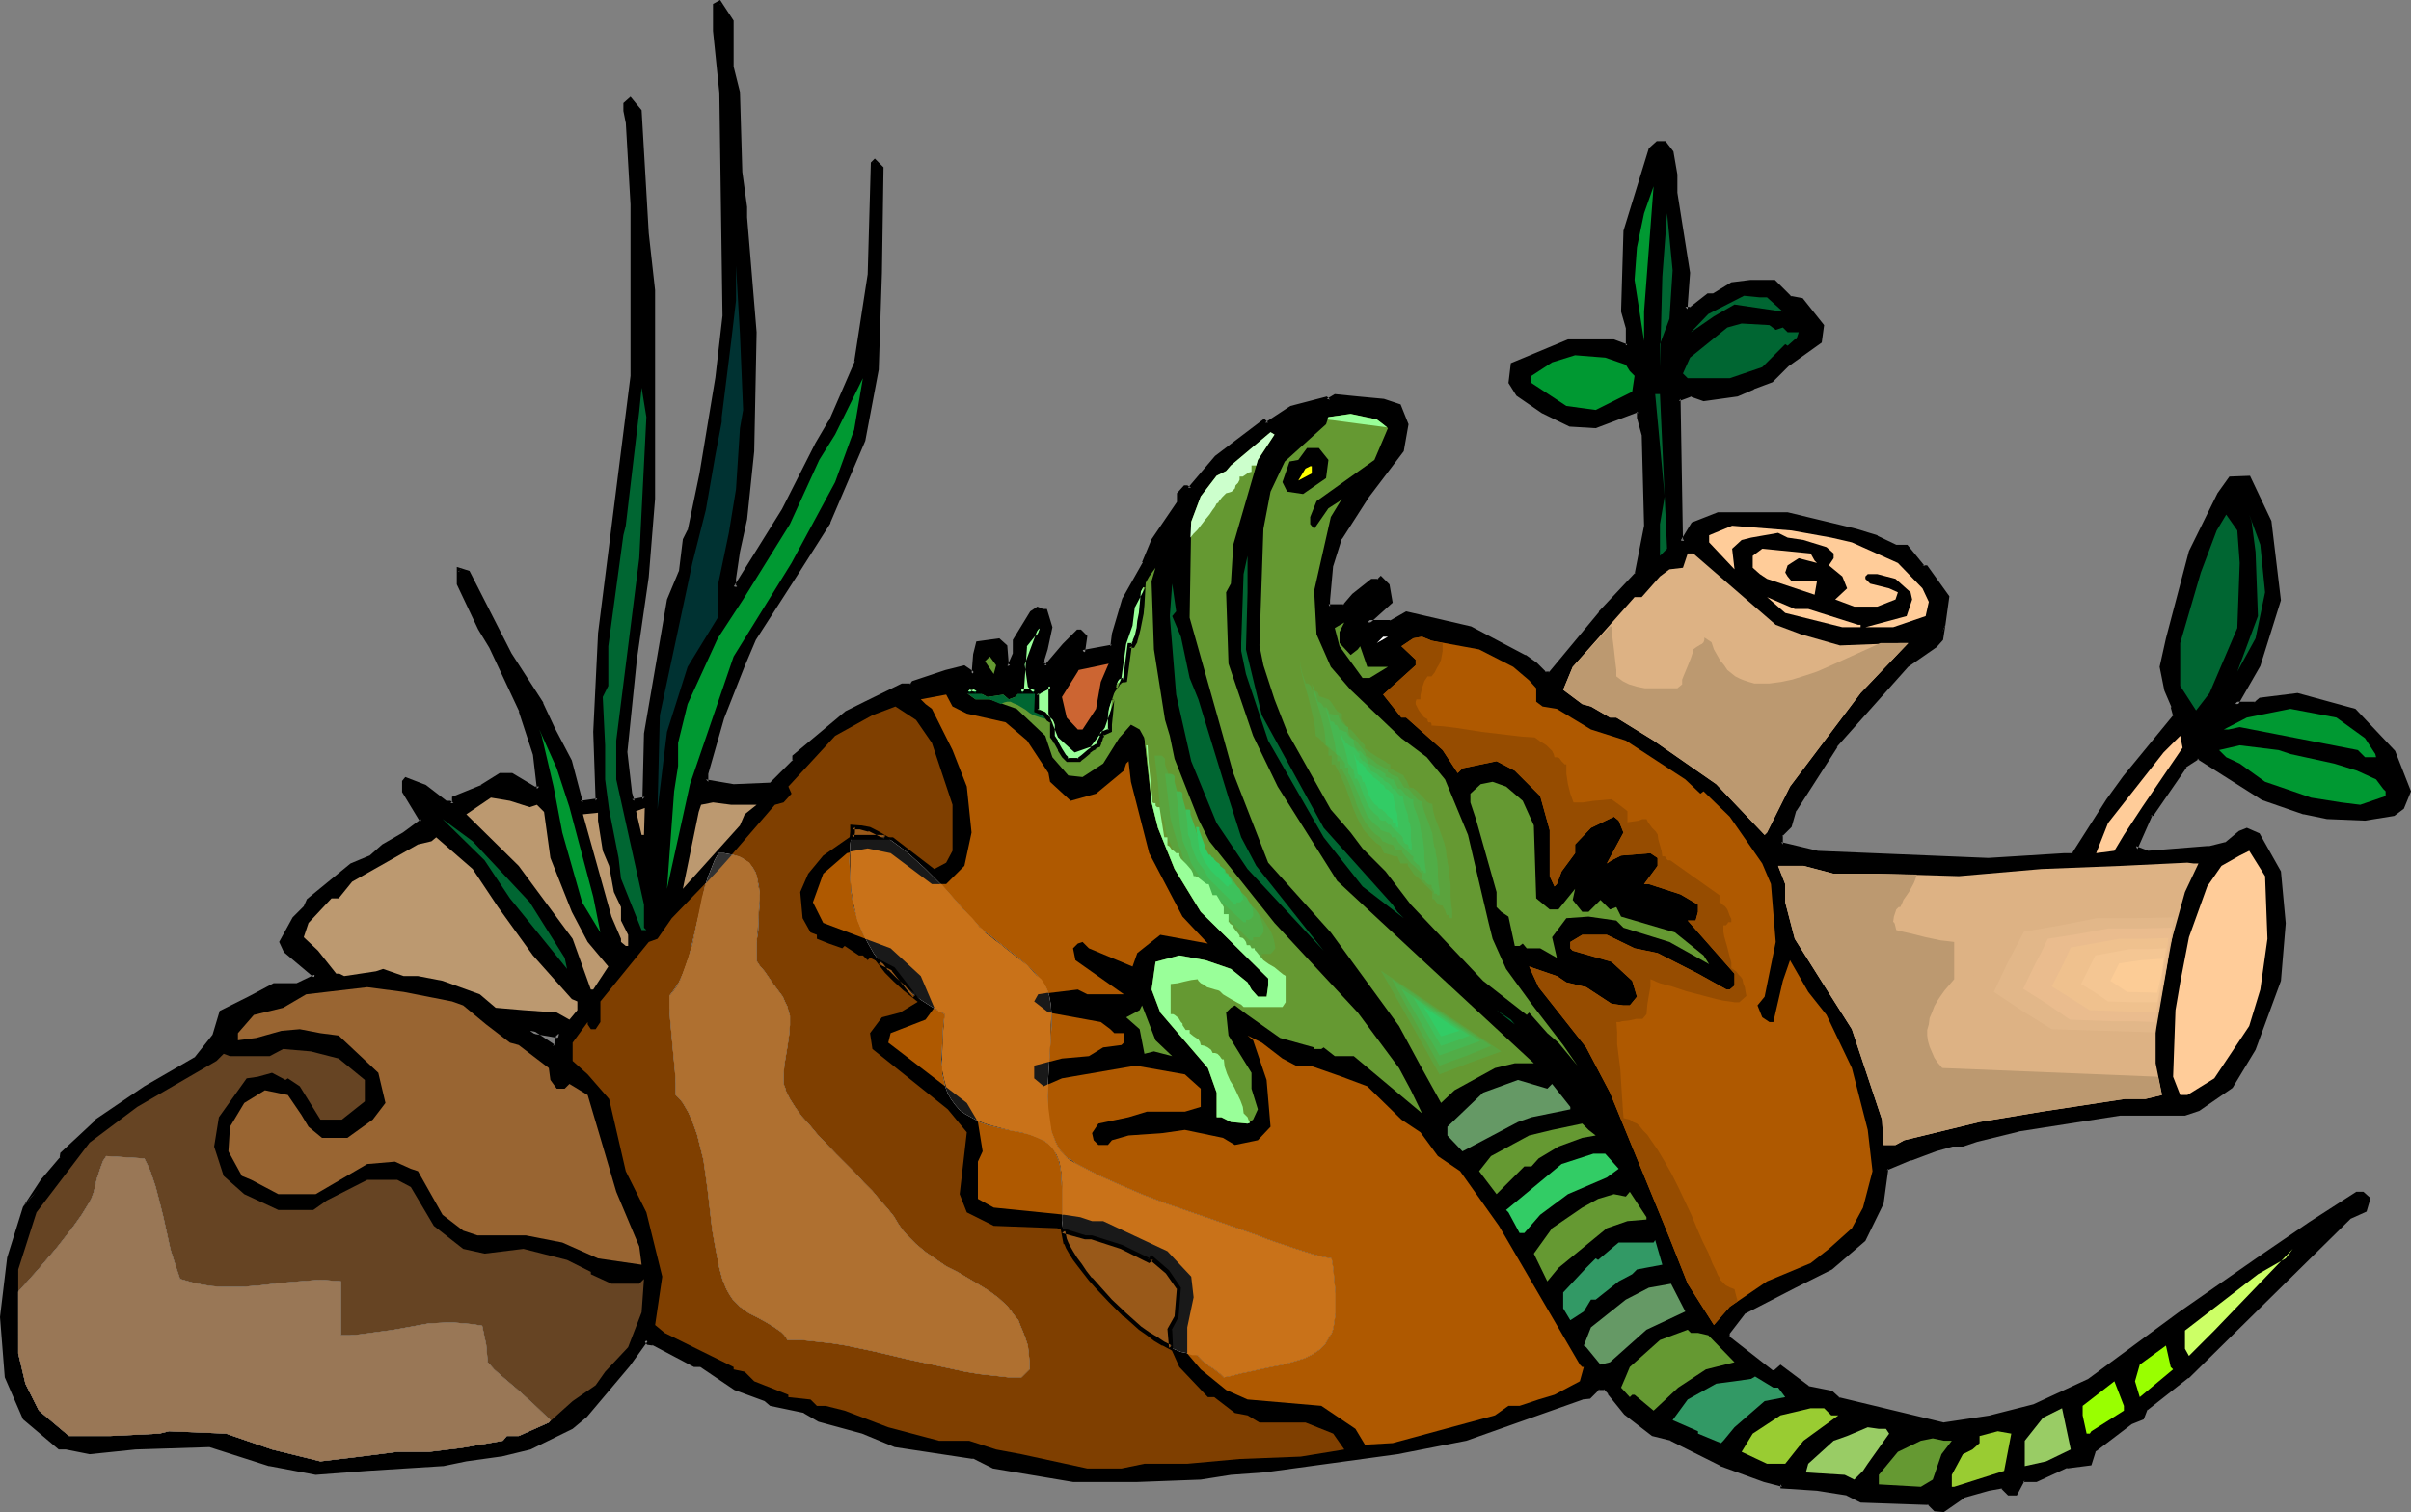 <?xml version="1.0" encoding="UTF-8" standalone="no"?>
<svg
   version="1.0"
   width="129.98mm"
   height="81.528mm"
   id="svg119"
   sodipodi:docname="Lizard 27.wmf"
   xmlns:inkscape="http://www.inkscape.org/namespaces/inkscape"
   xmlns:sodipodi="http://sodipodi.sourceforge.net/DTD/sodipodi-0.dtd"
   xmlns="http://www.w3.org/2000/svg"
   xmlns:svg="http://www.w3.org/2000/svg">
  <rect width="100%" height="100%" fill="#808080" stroke="none"/>
  <sodipodi:namedview
     id="namedview119"
     pagecolor="#ffffff"
     bordercolor="#000000"
     borderopacity="0.25"
     inkscape:showpageshadow="2"
     inkscape:pageopacity="0.0"
     inkscape:pagecheckerboard="0"
     inkscape:deskcolor="#d1d1d1"
     inkscape:document-units="mm" />
  <defs
     id="defs1">
    <pattern
       id="WMFhbasepattern"
       patternUnits="userSpaceOnUse"
       width="6"
       height="6"
       x="0"
       y="0" />
  </defs>
  <path
     style="fill:#000000;fill-opacity:1;fill-rule:evenodd;stroke:none"
     d="m 113.928,210.542 -0.485,0.485 -5.494,-0.97 5.01,3.393 0.485,-0.485 z m 35.067,-196.807 1.454,5.171 0.323,16.32 0.97,6.948 v 2.101 l 1.939,23.429 -0.485,24.076 -1.454,14.058 -1.293,6.625 -0.97,5.494 v 1.454 l 0.485,0.485 9.696,-15.997 6.787,-13.25 2.909,-4.686 5.171,-12.119 2.747,-17.774 0.485,-22.783 0.485,-0.485 1.454,1.454 -0.485,21.329 -0.485,19.551 -2.909,14.542 -6.949,16.643 -6.626,10.341 -8.565,13.411 -2.262,5.494 -4.363,10.664 -3.232,11.311 v 1.777 l 5.656,0.969 7.757,-0.485 4.686,-4.686 v -0.808 l 10.666,-8.887 3.717,-1.939 7.595,-3.716 h 1.778 l 0.485,-0.485 6.626,-2.424 3.717,-0.969 1.778,1.454 0.485,-3.878 0.485,-2.424 4.202,-0.485 1.454,1.131 0.162,3.878 0.485,0.323 1.293,-2.424 v -2.908 l 3.394,-5.655 1.293,-0.808 0.808,0.485 h 0.646 l 0.97,3.232 -0.97,4.524 -0.646,2.101 v 0.808 l 0.646,0.646 3.878,-4.363 2.747,-2.747 h 0.485 l 0.97,0.969 -0.485,3.232 5.979,-1.293 0.485,-2.424 1.939,-7.11 4.202,-7.433 1.939,-4.686 5.171,-7.433 v -1.939 l 1.131,-1.454 h 0.485 l 0.485,0.485 5.494,-6.463 9.534,-7.271 0.646,0.485 5.01,-3.232 7.11,-1.939 0.485,0.485 1.293,-0.969 4.686,0.485 5.171,0.485 3.232,0.969 1.454,3.716 -0.97,5.332 -6.949,9.372 -5.656,8.402 -1.778,5.655 -0.485,6.948 v 1.454 h 3.232 l 1.939,-2.424 3.717,-2.747 h 1.293 l 0.485,-0.485 1.454,1.454 0.485,3.232 -4.686,4.201 h 4.686 l 3.232,-1.939 13.09,3.07 10.989,5.817 2.424,1.777 1.778,1.777 h 0.97 l 10.342,-12.442 7.434,-7.918 1.939,-9.857 -0.485,-18.582 -0.97,-3.555 v -1.131 l -0.485,-0.323 -8.403,3.393 -5.171,-0.485 -5.656,-2.585 -5.01,-3.555 -1.454,-2.262 0.485,-3.716 11.15,-4.847 h 9.373 l 2.424,0.969 h 0.323 v -3.716 l -0.808,-3.232 0.485,-16.32 5.01,-16.643 1.454,-1.454 h 1.454 l 1.293,1.939 0.808,4.686 v 3.716 l 2.586,16.158 -0.485,6.463 v 0.969 h 1.131 l 3.555,-2.747 h 1.131 l 3.717,-2.424 3.878,-0.485 h 4.525 l 3.394,3.232 2.262,0.646 4.202,5.009 -0.485,3.232 -6.464,4.847 -3.394,3.232 -3.717,1.454 -3.232,1.293 -6.787,0.969 -2.586,-0.969 -2.586,0.969 0.485,28.762 0.485,0.485 2.101,-3.716 5.171,-1.939 h 14.059 l 14.059,3.232 4.202,1.454 3.717,1.939 h 2.262 l 3.232,4.201 h 0.808 l 4.202,5.979 -0.646,5.655 -0.485,2.747 -1.293,1.454 -5.818,4.04 -14.544,16.32 -8.242,13.088 -0.97,3.232 -1.939,1.939 v 1.939 l 7.434,1.777 34.906,1.454 15.514,-0.97 h 1.778 l 7.11,-11.149 3.394,-4.847 10.342,-12.603 -0.485,-1.777 -1.454,-3.393 -0.808,-4.686 1.293,-5.817 4.686,-17.612 5.656,-11.796 2.424,-3.232 h 3.717 l 4.202,8.887 1.778,15.835 -4.202,13.411 -4.202,7.433 -0.485,0.485 h 4.202 l 0.97,-0.97 7.595,-0.969 11.635,3.232 7.918,8.564 3.07,7.918 -1.454,3.232 -1.616,1.454 -5.818,0.97 -7.757,-0.485 -4.686,-0.97 -8.403,-2.908 -6.464,-4.201 -6.626,-4.04 -2.747,1.777 -6.626,9.857 h -0.485 l -3.07,6.948 2.586,0.969 12.12,-0.969 h 0.485 l 3.394,-0.808 2.747,-2.424 1.454,-0.485 2.262,0.97 4.202,7.433 0.97,10.503 -0.97,11.796 -5.171,13.896 -4.525,7.594 -6.626,4.686 -2.747,0.808 h -13.413 l -20.523,3.393 -8.565,2.101 -2.747,0.969 h -2.262 l -3.394,0.808 -5.01,1.939 -5.01,2.101 -0.808,6.948 -3.878,7.594 -6.464,5.655 -7.434,3.716 -10.342,5.332 -3.394,4.201 v 0.97 l 8.888,6.948 h 0.97 l 0.97,-0.969 5.656,4.201 4.686,0.97 1.454,1.454 21.493,5.171 9.534,-1.454 8.888,-2.424 11.312,-5.009 18.422,-13.573 16.322,-11.472 10.342,-7.11 9.373,-5.979 h 1.131 l 1.131,0.969 -0.646,2.262 -3.07,1.454 -33.128,32.478 -8.565,6.463 -0.646,1.939 -2.424,0.969 -7.434,5.494 -0.808,2.908 -4.686,0.485 -6.141,2.747 h -2.747 l -1.454,2.747 h -1.454 l -1.293,-1.293 -2.909,0.323 -5.171,1.616 -3.878,2.747 h -1.778 l -1.293,-1.454 -13.898,-0.485 -2.747,-1.454 -6.141,-0.969 -6.949,-0.323 v -0.485 l -3.717,-0.97 -8.888,-3.232 -10.181,-5.171 -3.555,-0.969 -5.656,-4.201 -3.232,-4.201 -0.97,-0.97 h -1.454 l -1.939,1.939 h -1.293 l -23.755,8.402 -13.898,2.747 -27.31,3.878 -6.626,0.323 -6.141,0.969 -12.928,0.485 h -13.09 l -16.16,-2.747 -4.202,-1.939 -15.837,-2.424 -6.626,-2.747 -8.888,-2.262 -2.909,-1.939 -6.787,-1.293 -1.293,-0.97 -5.979,-2.424 -7.11,-4.686 h -1.454 l -8.403,-4.363 h -0.808 l -0.485,-0.646 -3.717,5.009 -8.726,10.341 -2.747,2.424 -8.565,4.201 -5.979,1.293 -6.949,0.97 -4.848,0.969 -15.352,0.97 -10.504,0.808 -9.373,-1.777 -12.12,-3.878 -15.19,0.646 -9.373,0.808 -4.686,-0.808 h -1.454 l -6.949,-6.14 -3.878,-8.402 -0.97,-12.119 1.616,-11.957 3.232,-10.341 3.717,-5.655 3.717,-4.363 v -0.969 l 7.11,-6.463 10.019,-6.786 10.181,-6.14 3.717,-4.686 1.454,-4.686 5.656,-2.747 5.01,-2.747 h 4.848 l 3.717,-1.939 -6.141,-5.171 -0.808,-1.777 2.747,-4.847 2.262,-2.262 0.485,-1.454 8.888,-6.948 3.717,-1.616 2.586,-2.424 4.202,-2.262 3.717,-2.908 -3.717,-5.979 v -1.939 l 0.485,-0.485 3.717,1.454 4.363,3.232 h 0.808 l 0.485,0.485 0.485,-0.485 v -0.969 l 5.656,-2.262 3.717,-2.262 h 2.262 l 4.686,2.747 h 0.97 l -0.97,-7.11 -2.747,-8.887 -6.141,-13.088 -2.262,-3.716 -4.202,-9.049 v -2.908 l 1.778,0.646 8.565,16.805 6.464,10.018 2.424,5.171 3.232,6.463 2.262,8.402 3.555,-0.323 -0.485,-14.058 0.97,-19.875 6.464,-52.676 V 41.688 l -0.808,-16.805 -0.485,-2.262 v -1.454 l 0.97,-0.969 1.778,2.424 1.454,24.884 1.293,11.796 v 42.335 l -1.293,15.835 -2.424,16.966 -1.778,18.905 0.97,8.402 0.323,1.616 2.586,-0.485 0.323,-13.411 4.686,-27.307 2.262,-5.494 0.97,-6.625 0.97,-1.939 2.262,-11.634 0.97,-5.332 2.424,-14.058 1.293,-12.603 -0.485,-45.566 -1.293,-12.765 V 1.131 l 0.808,-0.485 2.424,3.716 z"
     id="path1" />
  <path
     style="fill:#000000;fill-opacity:1;fill-rule:evenodd;stroke:none"
     d="m 114.574,209.088 -1.454,1.616 0.323,-0.162 -7.434,-1.293 6.949,4.686 0.808,-0.808 0.808,-4.04 -1.131,1.454 -0.485,2.262 0.162,-0.162 -0.485,0.485 0.485,-0.162 -4.848,-3.232 -0.323,0.808 5.656,0.969 0.646,-0.646 -0.808,-0.323 z"
     id="path2" />
  <path
     style="fill:#000000;fill-opacity:1;fill-rule:evenodd;stroke:none"
     d="m 148.51,13.735 1.454,5.332 v -0.162 l 0.485,16.32 v 0 l 0.97,7.11 v -0.162 2.262 l 1.778,23.268 v 0 l -0.485,24.076 v 0 l -1.293,13.896 -1.454,6.625 -0.97,5.655 v 1.454 l 0.97,1.131 10.181,-16.32 v -0.162 l 6.787,-13.25 v 0 l 2.747,-4.686 v 0 l 5.333,-12.28 2.747,-17.774 v 0 l 0.485,-22.783 -0.162,0.323 0.485,-0.485 h -0.646 l 1.454,1.454 -0.162,-0.323 -0.485,21.329 -0.485,19.551 v 0 l -2.909,14.542 0.162,-0.162 -6.949,16.643 v -0.162 l -6.626,10.341 -8.565,13.573 v 0 l -2.424,5.494 v 0 l -4.363,10.664 v 0 l -3.232,11.311 v 2.424 l 6.141,0.969 7.918,-0.485 4.848,-5.009 v -0.97 l -0.162,0.323 10.827,-8.887 h -0.162 l 3.878,-1.939 7.434,-3.716 -0.162,0.162 1.939,-0.162 0.646,-0.485 h -0.162 l 6.464,-2.262 3.717,-0.969 h -0.323 l 2.424,1.777 0.646,-4.686 0.485,-2.262 -0.485,0.323 4.363,-0.485 -0.323,-0.162 1.293,1.131 -0.162,-0.323 0.323,4.04 0.97,0.969 1.454,-3.232 v -2.908 0.323 l 3.394,-5.655 v 0.162 l 1.131,-0.97 h -0.485 l 0.97,0.485 h 0.808 l -0.323,-0.323 0.97,3.393 v -0.323 l -0.97,4.524 v 0 l -0.808,2.101 0.162,1.131 0.97,1.131 4.202,-4.686 2.747,-2.747 -0.323,0.162 h 0.485 l -0.323,-0.162 0.97,0.97 -0.162,-0.485 -0.485,3.878 6.949,-1.293 0.485,-2.908 v 0 l 1.939,-6.948 -0.162,0.162 4.363,-7.594 v 0 l 1.778,-4.686 v 0 l 5.171,-7.594 v -1.939 0.323 l 1.131,-1.454 -0.323,0.162 h 0.485 l -0.323,-0.162 0.808,0.808 5.818,-6.786 v 0 l 9.534,-7.271 h -0.485 l 0.646,0.646 5.494,-3.393 h -0.162 l 7.11,-1.777 -0.485,-0.162 0.646,0.646 1.778,-1.131 -0.323,0.162 4.686,0.485 5.171,0.323 h -0.162 l 3.394,0.969 -0.323,-0.323 1.293,3.878 v -0.162 l -0.97,5.332 0.162,-0.162 -7.11,9.21 -5.494,8.564 -1.939,5.817 -0.485,6.948 v 0 1.777 h 3.878 l 2.101,-2.424 -0.162,0.162 3.717,-2.908 -0.162,0.162 1.616,-0.162 0.485,-0.485 h -0.485 l 1.293,1.454 -0.162,-0.323 0.485,3.393 0.162,-0.485 -5.494,5.009 h 5.979 l 3.232,-1.939 h -0.323 l 13.09,3.07 v 0 l 10.989,5.817 v 0 l 2.262,1.616 v 0 l 1.939,1.939 h 1.293 l 10.504,-12.603 v 0 l 7.434,-7.918 2.101,-10.018 -0.485,-18.744 -0.97,-3.716 v 0.162 -1.454 l -0.97,-0.323 -8.565,3.232 h 0.162 l -5.171,-0.485 0.162,0.162 -5.656,-2.747 h 0.162 l -5.171,-3.393 h 0.162 l -1.454,-2.262 0.162,0.323 0.323,-3.716 -0.162,0.323 11.15,-4.686 h -0.162 9.373 -0.162 l 2.424,0.969 h 0.97 v -4.201 l -0.97,-3.393 v 0.162 l 0.485,-16.32 v 0 l 5.171,-16.481 -0.162,0.162 1.454,-1.454 -0.323,0.162 h 1.454 l -0.485,-0.162 1.454,1.939 v -0.323 l 0.646,4.686 v 0 3.716 l 2.586,16.158 v -0.162 l -0.485,6.625 v 0 l 0.162,1.293 1.616,0.162 3.555,-2.908 h -0.162 1.293 l 3.878,-2.262 h -0.162 l 3.717,-0.485 v 0 h 4.525 l -0.162,-0.162 3.232,3.393 2.586,0.485 -0.323,-0.162 4.202,5.171 -0.162,-0.323 -0.485,3.232 0.323,-0.323 -6.626,4.686 v 0.162 l -3.394,3.232 0.323,-0.162 -3.717,1.454 h -0.162 l -3.232,1.454 V 79.822 l -6.626,0.969 h 0.162 l -2.747,-0.969 -3.07,1.131 0.646,29.246 0.808,0.97 2.424,-4.201 -0.162,0.162 5.171,-1.777 h -0.162 14.059 -0.162 l 14.059,3.232 4.202,1.454 -0.162,-0.162 3.878,1.939 h 2.424 l -0.323,-0.162 3.394,4.363 h 0.97 l -0.485,-0.162 4.363,6.14 -0.162,-0.323 -0.646,5.655 -0.485,2.747 0.162,-0.323 1.131,-2.424 0.808,-5.817 -4.525,-6.302 h -0.97 l 0.485,0.162 -3.555,-4.363 h -2.424 0.162 l -3.717,-1.777 -0.162,-0.162 -4.202,-1.293 -14.059,-3.393 H 350.025 l -5.333,2.101 -2.262,3.716 h 0.808 l -0.485,-0.485 0.162,0.323 -0.485,-28.762 -0.323,0.485 2.586,-0.969 h -0.323 l 2.747,0.969 6.949,-0.969 3.394,-1.454 h -0.162 l 3.878,-1.454 3.232,-3.232 v 0 l 6.787,-4.847 0.485,-3.555 -4.363,-5.494 -2.586,-0.485 0.323,0.162 -3.394,-3.393 h -4.848 -0.162 l -3.878,0.485 -3.717,2.262 h 0.162 -1.293 l -3.717,2.908 0.323,-0.162 h -1.131 l 0.485,0.485 v -0.969 0.162 l 0.485,-6.625 -2.586,-16.32 v 0.162 -3.716 -0.162 l -0.808,-4.686 -1.616,-2.101 h -1.778 l -1.616,1.454 -5.171,16.805 -0.485,16.481 0.97,3.393 v -0.162 3.716 l 0.323,-0.323 h -0.323 0.162 l -2.586,-0.969 h -9.373 l -11.635,4.847 -0.485,4.04 1.616,2.585 5.171,3.555 v 0 l 5.656,2.747 5.333,0.323 8.565,-3.232 h -0.323 l 0.485,0.162 -0.323,-0.323 v 1.293 l 0.97,3.555 v -0.162 l 0.485,18.582 v 0 l -1.939,9.857 0.162,-0.323 -7.434,7.918 v 0.162 l -10.342,12.442 0.323,-0.323 h -0.97 l 0.323,0.162 -1.778,-1.777 -0.162,-0.162 -2.262,-1.616 h -0.162 l -10.989,-5.817 -13.251,-3.07 -3.394,1.939 0.162,-0.162 h -4.686 l 0.323,0.808 4.848,-4.363 -0.646,-3.716 -1.778,-1.777 -0.808,0.808 0.323,-0.162 h -1.454 l -3.878,3.07 -1.939,2.262 0.323,-0.162 h -3.232 l 0.323,0.485 v -1.454 0.162 l 0.646,-7.11 v 0.162 l 1.778,-5.655 v 0.162 l 5.494,-8.564 7.11,-9.372 0.97,-5.494 -1.616,-4.04 -3.394,-1.131 -5.171,-0.485 -4.848,-0.485 -1.616,0.969 0.646,0.162 -0.646,-0.646 -7.434,1.939 -5.171,3.393 h 0.646 l -0.808,-0.808 -10.019,7.594 -5.494,6.463 h 0.646 l -0.808,-0.485 h -0.646 l -1.454,1.616 v 2.101 -0.323 l -5.171,7.594 -1.939,4.686 h 0.162 l -4.202,7.433 -2.101,7.11 v 0 l -0.323,2.585 0.323,-0.323 -6.141,1.131 0.646,0.485 0.485,-3.393 -1.293,-1.293 h -0.808 l -2.909,2.908 -3.717,4.363 h 0.485 l -0.646,-0.646 0.162,0.323 v -0.808 0 l 0.646,-2.101 v 0 l 0.97,-4.524 -1.131,-3.716 h -0.97 0.162 l -1.131,-0.485 -1.454,0.969 -3.555,5.817 v 3.07 -0.323 l -1.131,2.585 0.646,-0.162 -0.485,-0.323 0.162,0.323 -0.323,-4.04 -1.616,-1.454 -4.686,0.646 -0.646,2.585 -0.323,4.04 0.646,-0.323 -2.101,-1.454 -3.878,0.97 -6.787,2.262 -0.485,0.646 0.323,-0.162 h -1.939 l -7.595,3.716 -3.878,1.939 -10.827,9.049 v 1.131 l 0.162,-0.323 -4.686,4.686 h 0.323 l -7.757,0.323 v 0 l -5.656,-0.97 0.485,0.485 v -1.777 0.162 l 3.232,-11.311 v 0 l 4.202,-10.664 v 0 l 2.262,-5.332 v 0 l 8.726,-13.573 6.464,-10.18 v -0.162 l 7.11,-16.643 2.747,-14.542 v -0.162 l 0.646,-19.551 0.323,-21.49 -1.778,-1.777 -0.808,0.808 -0.646,22.945 v -0.162 l -2.747,17.774 0.162,-0.162 -5.333,12.28 V 85.639 l -2.747,4.686 v 0 l -6.787,13.411 v 0 l -9.858,15.835 h 0.808 l -0.485,-0.485 0.162,0.323 v -1.454 0 l 0.808,-5.494 1.454,-6.625 1.454,-13.896 v -0.162 l 0.485,-24.076 v 0 l -1.939,-23.429 v 0 -2.101 0 l -0.97,-7.11 v 0.162 l -0.485,-16.481 -1.293,-5.171 v 0.162 z"
     id="path3" />
  <path
     style="fill:#000000;fill-opacity:1;fill-rule:evenodd;stroke:none"
     d="m 395.273,129.751 -1.293,1.454 h 0.162 l -5.979,4.04 -14.544,16.32 v 0 l -8.403,13.25 -0.97,3.232 0.162,-0.162 -1.939,2.101 v 2.424 l 7.757,1.939 34.906,1.454 15.514,-0.969 2.101,-0.162 7.11,-11.311 3.555,-4.686 h -0.162 l 10.504,-12.765 -0.485,-2.101 v 0 l -1.454,-3.393 v 0.162 l -0.97,-4.686 v 0.162 l 1.454,-5.817 4.686,-17.774 v 0.162 l 5.494,-11.796 v 0.162 l 2.424,-3.232 -0.323,0.162 h 3.717 l -0.485,-0.323 4.202,8.887 v -0.162 l 1.778,15.997 v -0.162 l -4.04,13.25 v 0 l -4.202,7.433 v -0.162 l -1.293,1.293 h 5.494 l 1.131,-1.131 -0.162,0.162 7.434,-0.97 h -0.162 l 11.635,3.232 -0.162,-0.162 7.918,8.564 -0.162,-0.162 3.07,7.918 0.162,-0.323 -1.454,3.232 0.162,-0.162 -1.778,1.454 0.323,-0.162 -5.818,0.97 v 0 l -7.757,-0.485 v 0 l -4.525,-0.969 v 0 l -8.403,-2.747 h 0.162 l -6.626,-4.201 -6.787,-4.363 -3.07,2.101 -6.626,9.857 0.323,-0.162 h -0.646 l -3.394,7.756 3.07,1.131 12.282,-0.969 h -0.162 0.646 l 3.394,-0.97 2.909,-2.424 -0.162,0.162 1.454,-0.485 h -0.323 l 2.424,0.808 -0.323,-0.162 4.202,7.594 -0.162,-0.162 0.97,10.503 v -0.162 l -0.97,11.634 v 0 l -5.01,13.896 v 0 l -4.686,7.433 0.162,-0.162 -6.626,4.686 h 0.162 l -2.747,0.97 h 0.162 -13.413 l -20.685,3.232 v 0 l -8.403,2.101 -2.909,0.969 h 0.162 -2.424 l -3.394,0.97 -5.01,1.777 -0.162,0.162 -5.01,2.101 -0.97,7.271 v -0.162 l -3.717,7.594 v -0.162 l -6.464,5.655 v -0.162 l -7.434,3.716 -10.342,5.494 -3.394,4.363 v 1.293 l 9.211,7.271 h 1.131 l 1.131,-1.131 -0.485,0.162 5.494,4.201 4.848,0.97 -0.162,-0.162 1.454,1.454 21.816,5.332 9.534,-1.454 h 0.162 l 8.888,-2.424 v 0 l 11.312,-5.171 18.422,-13.573 16.483,-11.472 10.181,-6.948 9.373,-6.14 h -0.162 1.131 -0.162 l 1.131,0.97 -0.162,-0.485 -0.808,2.262 0.323,-0.162 -3.232,1.293 -33.128,32.64 v -0.162 l -8.565,6.786 -0.808,1.939 0.323,-0.162 -2.424,0.97 -7.595,5.655 -0.97,2.908 0.323,-0.323 -4.686,0.485 -6.141,2.908 0.162,-0.162 h -3.07 l -1.616,3.07 0.485,-0.162 h -1.454 0.323 l -1.616,-1.454 -2.909,0.485 h -0.162 l -5.171,1.454 -4.04,2.908 0.323,-0.162 h -1.778 l 0.323,0.162 -1.454,-1.454 -14.059,-0.646 0.323,0.162 -2.909,-1.454 -6.141,-0.97 h -0.162 l -6.949,-0.485 0.485,0.485 -0.162,-0.808 -4.04,-1.131 -8.888,-3.232 h 0.162 l -10.181,-5.171 -3.717,-0.97 0.162,0.162 -5.656,-4.201 0.162,0.162 -3.232,-4.363 v 0 l -1.131,-0.969 h -1.778 l -2.101,1.939 0.323,-0.162 h -1.454 l -23.594,8.402 v 0 l -14.059,2.747 -27.149,3.878 v 0 l -6.626,0.485 h -0.162 l -5.979,0.808 v 0 l -12.928,0.485 h -13.09 0.162 l -16.16,-2.747 v 0.162 l -4.202,-2.101 -15.998,-2.262 h 0.162 l -6.626,-2.747 v 0 l -8.888,-2.424 h 0.162 l -3.07,-1.777 -6.949,-1.454 0.162,0.162 -1.293,-1.131 -6.141,-2.262 h 0.162 l -7.11,-4.847 h -1.616 l 0.162,0.162 -8.403,-4.524 h -0.97 l 0.323,0.162 -0.808,-1.131 -4.202,5.655 h 0.162 l -8.726,10.341 v -0.162 l -2.747,2.424 v -0.162 l -8.403,4.201 h 0.162 l -6.141,1.454 v 0 l -6.949,0.969 -4.686,0.808 v 0 l -15.352,0.97 v 0 l -10.666,0.969 h 0.162 l -9.373,-1.939 h 0.162 l -12.282,-3.716 -15.19,0.485 h -0.162 l -9.373,0.808 h 0.162 l -4.686,-0.808 h -1.454 l 0.323,0.162 -6.949,-6.14 v 0.162 L 1.778,280.346 v 0 L 0.808,268.227 v 0.162 l 1.454,-11.957 v 0.162 l 3.232,-10.341 v 0.162 L 9.211,240.758 4.686,245.929 1.454,256.27 0,268.389 l 0.97,12.28 3.717,8.564 7.272,6.14 h 1.616 -0.162 l 4.848,0.969 9.373,-0.969 v 0 l 15.19,-0.485 h -0.162 l 12.12,3.878 h 0.162 l 9.373,1.777 10.504,-0.808 v 0 l 15.352,-0.969 h 0.162 l 4.686,-0.97 6.949,-0.969 h 0.162 l 5.979,-1.454 8.565,-4.201 2.909,-2.424 8.726,-10.341 v 0 l 3.717,-5.171 h -0.808 l 0.646,0.808 1.131,0.162 -0.162,-0.162 8.565,4.524 h 1.454 -0.162 l 6.949,4.686 6.141,2.262 v 0 l 1.131,0.969 6.949,1.454 h -0.162 l 3.07,1.777 8.888,2.424 v 0 l 6.626,2.747 15.998,2.424 -0.162,-0.162 4.202,2.101 16.322,2.747 v 0 h 13.09 l 12.928,-0.485 v 0 l 6.141,-0.969 v 0 l 6.626,-0.485 h 0.162 l 27.149,-3.716 14.059,-2.747 v 0 l 23.755,-8.402 h -0.162 l 1.616,-0.162 1.939,-1.939 -0.323,0.162 h 1.454 l -0.323,-0.162 0.97,0.969 h -0.162 l 3.394,4.201 5.656,4.363 3.878,0.969 h -0.162 l 10.019,5.009 0.162,0.162 8.888,3.232 3.717,0.969 -0.323,-0.485 v 0.808 l 7.434,0.485 v 0 l 6.141,0.969 h -0.162 l 2.909,1.454 13.898,0.485 -0.323,-0.162 1.454,1.454 1.939,0.162 4.202,-2.908 h -0.162 l 5.171,-1.454 v 0 l 2.747,-0.485 h -0.323 l 1.454,1.454 h 1.778 l 1.616,-3.07 -0.323,0.323 h 2.747 l 6.302,-2.908 -0.162,0.162 5.01,-0.646 0.97,-3.07 -0.162,0.323 7.434,-5.655 v 0 l 2.424,-0.97 0.808,-2.101 -0.162,0.323 8.403,-6.625 h 0.162 l 33.128,-32.64 -0.162,0.162 3.232,-1.454 0.808,-2.747 -1.454,-1.293 h -1.454 l -9.534,6.14 -10.181,6.948 -16.483,11.472 -18.422,13.573 v 0 l -11.15,5.171 v 0 l -8.888,2.262 h 0.162 l -9.696,1.454 h 0.162 l -21.493,-5.171 0.323,0.162 -1.616,-1.454 -4.848,-0.969 h 0.162 l -5.818,-4.363 -1.293,1.131 h 0.323 -0.97 0.323 l -8.888,-6.948 0.162,0.323 v -0.97 0.162 l 3.232,-4.201 -0.162,0.162 10.342,-5.332 7.434,-3.716 6.787,-5.817 3.717,-7.594 0.97,-7.11 -0.323,0.323 5.01,-2.101 -0.162,0.162 5.171,-1.939 3.394,-0.969 h -0.162 2.262 l 2.909,-0.97 8.565,-2.101 h -0.162 l 20.685,-3.232 h -0.162 13.413 l 2.909,-0.97 6.787,-4.686 4.686,-7.756 5.171,-14.058 0.97,-11.634 v -0.162 l -0.97,-10.503 -4.363,-7.756 -2.586,-1.131 -1.616,0.646 -2.909,2.424 0.162,-0.162 -3.232,0.808 v 0 h -0.485 v 0 l -12.12,0.97 h 0.162 l -2.586,-0.97 0.323,0.646 3.07,-6.948 -0.485,0.162 h 0.646 l 6.787,-9.857 h -0.162 l 2.747,-1.777 h -0.485 l 6.626,4.201 6.626,4.201 8.403,2.908 h 0.162 l 4.686,0.97 v 0 l 7.757,0.323 5.979,-0.969 1.939,-1.454 1.454,-3.555 -3.232,-8.241 -8.08,-8.564 -11.797,-3.232 -7.757,0.97 -1.131,0.969 0.323,-0.162 h -4.202 l 0.323,0.808 0.485,-0.485 4.363,-7.594 4.202,-13.411 -1.939,-16.158 -4.363,-9.21 -4.202,0.162 -2.424,3.393 -5.818,11.796 -4.686,17.774 -1.293,5.817 0.97,4.847 1.454,3.393 h -0.162 l 0.485,1.777 0.162,-0.323 -10.342,12.603 v 0 l -3.394,4.686 -7.11,11.149 0.323,-0.162 h -1.778 l -15.514,0.97 -34.906,-1.454 h 0.162 l -7.434,-1.777 0.323,0.485 v -1.939 l -0.162,0.323 1.939,-1.939 0.97,-3.393 v 0.162 l 8.403,-13.088 h -0.162 l 14.544,-16.32 v 0 l 5.818,-4.04 1.293,-1.454 0.485,-3.07 z"
     id="path4" />
  <path
     style="fill:#000000;fill-opacity:1;fill-rule:evenodd;stroke:none"
     d="m 9.211,240.758 v 0 l 3.878,-4.524 v -1.131 l -0.162,0.323 6.949,-6.463 v 0 l 10.019,-6.786 10.342,-6.14 3.878,-4.847 1.454,-4.686 -0.323,0.162 5.656,-2.747 5.171,-2.747 h -0.323 5.01 l 4.202,-2.262 -6.464,-5.494 v 0.162 l -0.808,-1.939 v 0.485 l 2.747,-4.686 v 0 l 2.424,-2.262 0.485,-1.616 -0.162,0.162 8.888,-6.948 h -0.162 l 3.878,-1.616 2.586,-2.424 -0.162,0.162 4.202,-2.424 h 0.162 l 4.04,-3.07 -3.878,-6.463 v 0.323 -1.939 l -0.162,0.323 0.485,-0.485 -0.485,0.162 3.878,1.454 h -0.162 l 4.363,3.232 h 0.97 l -0.323,-0.162 0.808,0.808 0.808,-0.808 0.162,-1.293 -0.323,0.485 5.656,-2.262 3.717,-2.424 h -0.162 2.262 -0.162 l 4.848,2.908 h 1.454 l -0.97,-7.594 v 0 l -2.747,-8.887 -0.162,-0.162 -5.979,-13.088 v 0 l -2.424,-3.716 v 0 l -4.202,-9.049 v 0.162 -2.908 l -0.485,0.485 1.939,0.485 -0.323,-0.162 8.403,16.805 v 0 l 6.626,10.018 v 0 l 2.262,5.171 3.232,6.463 v 0 l 2.424,8.725 4.363,-0.485 -0.485,-14.381 0.97,-19.875 v 0 l 6.464,-52.676 V 41.688 l -0.808,-16.805 v -0.162 l -0.646,-2.262 v 0.162 -1.454 0.323 l 0.97,-0.969 h -0.646 l 1.778,2.262 -0.162,-0.162 1.454,24.884 v 0.162 l 1.454,11.634 v 0 42.335 -0.162 l -1.454,15.997 -2.424,16.805 -1.778,19.067 0.97,8.402 v 0.162 l 0.485,1.939 3.394,-0.646 0.323,-13.735 v 0.162 l 4.525,-27.307 v 0.162 l 2.424,-5.817 0.97,-6.625 -0.162,0.162 1.131,-1.939 2.262,-11.796 3.232,-19.39 1.454,-12.603 v 0 l -0.485,-45.566 V 18.744 L 146.248,6.14 v 0 -5.009 l -0.323,0.323 0.97,-0.485 -0.646,-0.162 2.424,3.878 -0.162,-0.323 v 9.372 h 0.97 V 4.201 L 146.733,0 145.278,0.808 V 6.14 6.302 l 1.293,12.603 v 0 l 0.646,45.566 v -0.162 l -1.454,12.603 -3.232,19.551 -2.424,11.634 v -0.162 l -0.97,1.939 -0.808,6.625 v -0.162 l -2.424,5.817 -4.686,27.307 v 0 l -0.323,13.411 0.485,-0.485 -2.586,0.485 0.485,0.323 -0.485,-1.616 v 0 l -0.97,-8.402 v 0.162 l 1.939,-18.905 2.424,-16.805 1.293,-15.997 v 0 -42.335 -0.162 l -1.293,-11.634 v 0 l -1.454,-25.045 -2.262,-2.747 -1.454,1.293 v 1.616 l 0.485,2.424 v -0.162 l 0.97,16.805 v 34.902 0 l -6.626,52.514 v 0.162 l -0.97,19.875 0.485,14.058 0.323,-0.485 -3.394,0.485 0.485,0.323 -2.262,-8.564 -3.394,-6.463 -2.424,-5.171 v -0.162 l -6.464,-10.018 v 0 l -8.565,-16.805 -2.586,-0.808 v 3.555 l 4.363,9.21 v 0 l 2.262,3.716 v 0 l 6.141,13.088 -0.162,-0.162 2.909,8.887 v 0 l 0.808,6.948 0.485,-0.485 h -0.97 l 0.323,0.162 -4.848,-2.908 h -2.586 l -3.878,2.424 h 0.162 l -5.979,2.424 v 1.131 l 0.162,-0.323 -0.485,0.485 h 0.646 l -0.646,-0.485 h -0.97 0.162 l -4.202,-3.232 -4.202,-1.616 -0.646,0.808 v 2.262 l 3.717,6.14 0.162,-0.646 -3.717,2.747 v 0 l -4.202,2.424 -2.747,2.424 0.162,-0.162 -3.878,1.616 -8.888,7.271 -0.646,1.454 0.162,-0.162 -2.424,2.424 -2.747,5.009 0.97,2.101 6.141,5.171 0.162,-0.646 -3.717,1.777 h 0.162 -4.848 l -5.171,2.747 -5.818,2.908 -1.454,4.847 v 0 l -3.717,4.686 0.162,-0.162 -10.342,5.979 -10.019,6.786 v 0.162 l -7.11,6.625 -0.162,1.131 0.162,-0.323 -3.717,4.363 -0.162,0.162 -3.717,5.655 z"
     id="path5" />
  <path
     style="fill:#cc6532;fill-opacity:1;fill-rule:evenodd;stroke:none"
     d="m 219.776,136.537 -0.162,0.323 -3.232,5.171 0.97,4.201 2.262,2.424 h 0.97 l 2.747,-4.201 0.97,-5.494 1.454,-3.393 0.162,-0.323 z"
     id="path6" />
  <path
     style="fill:#bc9970;fill-opacity:1;fill-rule:evenodd;stroke:none"
     d="m 129.603,165.299 1.131,4.847 h 0.485 l 0.162,-5.494 z"
     id="path7" />
  <path
     style="fill:#bc9970;fill-opacity:1;fill-rule:evenodd;stroke:none"
     d="m 118.776,165.945 5.818,20.844 1.939,4.524 V 191.96 l 0.97,0.808 h 0.485 v -2.262 l -1.454,-2.908 v -2.747 l -1.454,-3.07 -0.97,-5.332 -1.293,-3.07 -0.97,-6.14 v -1.616 z"
     id="path8" />
  <path
     style="fill:#009932;fill-opacity:1;fill-rule:evenodd;stroke:none"
     d="m 334.996,69.48 -1.939,-12.442 0.485,-6.625 1.454,-6.948 1.939,-5.494 -1.939,25.53 z"
     id="path9" />
  <path
     style="fill:#006632;fill-opacity:1;fill-rule:evenodd;stroke:none"
     d="m 340.168,64.956 -1.939,5.171 v 4.686 l 0.485,-18.42 0.97,-12.927 1.131,11.634 z"
     id="path10" />
  <path
     style="fill:#003232;fill-opacity:1;fill-rule:evenodd;stroke:none"
     d="m 151.419,83.538 -0.646,3.716 -0.808,12.442 -1.454,8.887 -2.262,10.826 v 6.463 l -6.141,10.018 -4.202,13.25 -1.939,15.835 0.485,-19.228 6.626,-31.024 2.747,-10.826 1.939,-11.149 1.293,-6.786 V 84.992 l 1.939,-15.512 0.97,-8.241 v -7.11 l 0.808,14.058 z"
     id="path11" />
  <path
     style="fill:#006632;fill-opacity:1;fill-rule:evenodd;stroke:none"
     d="m 360.044,60.593 3.232,2.908 -9.858,-1.454 -4.202,2.424 -4.686,3.232 3.555,-3.716 7.272,-3.716 3.232,0.323 z"
     id="path12" />
  <path
     style="fill:#006632;fill-opacity:1;fill-rule:evenodd;stroke:none"
     d="m 361.822,67.218 1.454,-0.485 0.97,0.969 h 2.262 l -0.485,1.454 h -0.323 l -1.454,1.293 -0.485,-0.323 -4.686,4.686 -6.626,2.262 h -8.565 l -0.97,-0.969 1.454,-3.232 7.595,-6.14 2.909,-0.808 5.656,0.323 z"
     id="path13" />
  <path
     style="fill:#009932;fill-opacity:1;fill-rule:evenodd;stroke:none"
     d="m 331.28,74.328 0.808,1.293 0.97,0.969 -0.485,3.232 -7.434,3.716 -5.979,-0.808 -6.626,-4.363 -0.485,-0.323 v -1.454 l 4.202,-2.747 4.686,-1.454 6.141,0.485 z"
     id="path14" />
  <path
     style="fill:#009932;fill-opacity:1;fill-rule:evenodd;stroke:none"
     d="m 170.165,98.242 -8.888,16.481 -11.797,19.067 -8.888,26.015 -4.686,21.329 1.454,-19.875 0.808,-5.171 v -4.686 l 1.939,-7.918 6.141,-13.411 5.171,-7.918 9.534,-15.35 5.979,-13.088 3.232,-5.171 5.656,-11.472 -1.778,10.503 z"
     id="path15" />
  <path
     style="fill:#006632;fill-opacity:1;fill-rule:evenodd;stroke:none"
     d="m 130.249,113.754 -4.686,37.164 v 7.918 l 5.656,25.53 v 4.686 l 0.485,0.485 h -0.97 l -4.202,-10.503 -0.485,-4.201 -1.939,-9.857 -0.808,-6.14 v -6.948 l -0.485,-9.857 1.131,-2.262 v -8.079 l 3.07,-22.622 0.485,-1.939 2.747,-23.268 0.485,-4.847 0.97,5.979 z"
     id="path16" />
  <path
     style="fill:#006632;fill-opacity:1;fill-rule:evenodd;stroke:none"
     d="m 339.683,111.815 -1.454,1.454 v -6.463 l 0.97,-5.655 -1.939,-20.844 h 0.97 z"
     id="path17" />
  <path
     style="fill:#659932;fill-opacity:1;fill-rule:evenodd;stroke:none"
     d="m 281.83,86.447 0.97,0.808 -2.747,6.463 -11.797,8.402 -1.293,3.232 v 1.454 l 0.808,0.969 2.909,-4.201 2.262,-1.454 0.485,-0.485 -2.262,3.716 -3.394,15.027 0.485,8.887 2.909,6.625 4.04,4.686 10.342,9.857 5.171,3.878 3.717,4.524 4.686,11.311 4.202,17.936 0.808,3.232 2.747,6.14 5.171,7.11 6.464,8.402 2.909,4.201 -3.878,-4.686 -2.262,-1.939 -3.717,-4.201 -0.485,0.485 -8.888,-6.948 -14.706,-15.512 -5.171,-6.786 -4.686,-4.686 -2.424,-3.232 -4.04,-4.686 -8.888,-15.835 -2.586,-6.625 -2.262,-6.948 -0.808,-4.04 0.808,-23.753 1.454,-7.594 2.909,-6.14 8.403,-7.594 0.485,-1.454 4.525,-0.646 5.333,1.131 z"
     id="path18" />
  <path
     style="fill:#659932;fill-opacity:1;fill-rule:evenodd;stroke:none"
     d="m 256.297,93.718 -5.01,17.289 -0.485,7.918 -0.97,1.777 0.485,14.542 5.01,14.704 5.01,10.341 12.12,19.228 18.261,16.966 21.816,20.198 h -3.878 l -4.04,0.97 -8.242,4.524 -2.747,2.585 -4.202,-7.594 -4.363,-8.079 -13.898,-19.067 -12.766,-14.219 -7.11,-18.259 -2.101,-7.594 -6.787,-24.076 0.323,-19.551 1.939,-5.171 3.232,-4.201 1.939,-0.969 0.97,-1.131 8.08,-6.786 0.808,0.485 z"
     id="path19" />
  <path
     style="fill:#000000;fill-opacity:1;fill-rule:evenodd;stroke:none"
     d="m 270.68,93.718 -0.485,3.716 -4.686,3.232 -3.232,-0.485 -0.97,-1.939 1.454,-4.201 1.778,-0.323 1.778,-2.424 h 2.424 z"
     id="path20" />
  <path
     style="fill:#ffff00;fill-opacity:1;fill-rule:evenodd;stroke:none"
     d="m 267.286,96.465 -2.747,1.454 1.454,-2.424 0.97,-0.485 h 0.323 z"
     id="path21" />
  <path
     style="fill:#006632;fill-opacity:1;fill-rule:evenodd;stroke:none"
     d="m 456.358,114.724 -0.485,13.25 -5.656,13.25 -2.747,3.555 -3.232,-5.009 v -8.725 l 4.202,-14.381 3.232,-8.564 1.939,-3.232 2.262,3.232 z"
     id="path22" />
  <path
     style="fill:#006632;fill-opacity:1;fill-rule:evenodd;stroke:none"
     d="m 461.529,120.702 -1.939,9.372 -3.717,6.786 4.202,-11.311 -0.485,-13.088 -0.808,-6.14 -0.485,-1.454 2.262,6.14 z"
     id="path23" />
  <path
     style="fill:#ffcc99;fill-opacity:1;fill-rule:evenodd;stroke:none"
     d="m 373.134,109.553 4.202,0.97 9.373,4.201 5.01,5.171 1.293,2.747 -0.646,2.908 -6.626,2.262 h -5.656 l 8.403,-2.262 1.131,-3.393 -0.323,-1.454 -3.07,-2.747 -3.717,-0.969 h -1.939 l -0.485,0.485 v 0.485 l 0.97,0.97 3.878,0.969 1.778,0.808 -0.485,1.454 -3.717,1.454 h -4.686 l -3.878,-1.454 2.424,-2.262 -0.97,-2.424 -2.747,-2.262 0.97,-1.454 v -0.97 l -1.454,-1.293 -4.686,-1.454 -3.232,-0.485 -1.939,-0.969 -5.494,0.969 -1.939,0.485 -1.939,1.777 0.485,4.201 -5.171,-5.494 v -1.454 l 4.686,-1.939 12.12,0.97 z"
     id="path24" />
  <path
     style="fill:#ffcc99;fill-opacity:1;fill-rule:evenodd;stroke:none"
     d="m 369.74,114.239 0.485,0.485 -3.717,-0.969 -2.262,1.454 -0.485,1.454 0.485,0.808 0.808,0.97 h 5.171 l -0.485,2.747 -9.696,-3.232 -1.454,-0.969 -1.454,-1.293 v -2.424 l 1.939,-1.454 9.858,0.969 z"
     id="path25" />
  <path
     style="fill:#ddb284;fill-opacity:1;fill-rule:evenodd;stroke:none"
     d="m 361.822,127.327 5.171,1.939 7.918,2.262 12.282,-0.485 h 1.616 l -9.696,10.18 -14.382,19.067 -4.686,9.372 -0.485,0.485 -9.858,-10.341 -12.766,-8.887 -7.595,-4.686 h -1.293 l -3.878,-2.262 -1.778,-0.485 -3.878,-2.908 1.939,-4.686 12.605,-14.219 h 1.454 l 3.717,-4.201 1.939,-1.454 2.747,-0.323 0.97,-2.908 h 1.131 z"
     id="path26" />
  <path
     style="fill:#006632;fill-opacity:1;fill-rule:evenodd;stroke:none"
     d="m 253.873,132.336 3.232,13.411 12.605,22.945 14.059,15.674 0.97,1.454 1.293,1.293 -8.403,-6.463 -7.918,-10.018 -11.312,-19.713 -4.525,-13.573 -0.97,-4.686 v -1.616 l 0.485,-14.058 0.808,-3.716 v 7.433 z"
     id="path27" />
  <path
     style="fill:#659932;fill-opacity:1;fill-rule:evenodd;stroke:none"
     d="m 235.128,132.336 2.262,14.381 0.97,3.232 0.97,4.686 4.848,12.28 2.262,4.524 13.251,16.643 16.968,18.259 8.403,11.311 2.424,4.524 2.262,4.686 -13.898,-11.634 h -3.878 l -2.262,-1.777 -0.485,0.323 h -1.454 v -0.323 l -6.949,-1.939 -6.626,-4.686 -2.586,-1.939 -0.808,0.485 -0.97,0.969 0.485,4.686 4.686,7.594 v 3.232 l 1.293,4.201 -0.97,2.101 -1.131,0.808 -3.394,-0.323 -1.939,-0.97 h -0.97 v -5.009 l -1.778,-5.009 -9.696,-11.311 -1.778,-4.686 0.808,-5.655 4.848,-1.293 5.333,0.969 5.171,1.777 3.394,2.747 0.808,1.454 1.293,1.454 h 1.778 l 0.323,-2.262 v -1.454 l -13.736,-13.573 -5.333,-8.725 -3.394,-8.402 -1.293,-5.171 -1.454,-13.088 -0.97,-1.777 -1.778,-0.969 -2.424,2.747 -3.232,5.171 -4.202,2.747 -2.909,-0.323 -3.232,-3.716 -1.454,-4.363 -5.818,-5.494 -5.494,-1.939 h -2.909 l -1.778,-1.293 0.97,-0.969 3.232,1.777 3.232,-0.485 1.131,0.969 1.293,-0.485 1.293,-1.454 0.646,-9.049 1.939,-2.262 1.131,-1.293 -2.586,7.594 0.485,4.201 1.778,1.454 2.424,-1.454 v 5.655 l 1.939,4.524 3.232,2.908 2.747,-0.97 2.909,-3.716 3.232,-10.018 0.97,-7.11 1.454,-3.716 0.323,-3.716 3.394,-6.14 1.293,-1.777 -0.808,2.747 z"
     id="path28" />
  <path
     style="fill:#006632;fill-opacity:1;fill-rule:evenodd;stroke:none"
     d="m 238.845,125.55 1.778,4.201 1.778,8.402 1.778,4.363 6.141,20.036 2.586,8.079 3.07,5.817 13.736,17.289 -15.514,-16.643 -6.302,-9.372 -5.171,-12.603 -3.07,-13.573 -1.293,-15.997 0.485,-6.625 0.808,5.655 z"
     id="path29" />
  <path
     style="fill:#ffcc99;fill-opacity:1;fill-rule:evenodd;stroke:none"
     d="m 368.448,124.095 10.181,3.232 h 0.485 v 0.485 h -3.717 l -11.635,-2.908 -3.717,-3.232 5.656,2.424 z"
     id="path30" />
  <path
     style="fill:#659932;fill-opacity:1;fill-rule:evenodd;stroke:none"
     d="m 272.942,131.043 2.262,2.424 1.454,-1.131 0.485,-0.646 1.454,4.201 h 4.202 l -3.717,2.262 h -1.454 l -4.686,-6.463 -0.97,-3.716 1.939,-1.131 -0.97,1.939 z"
     id="path31" />
  <path
     style="fill:#ffffff;fill-opacity:1;fill-rule:evenodd;stroke:none"
     d="m 280.537,131.043 1.293,-1.293 h 0.97 z"
     id="path32" />
  <path
     style="fill:#af5900;fill-opacity:1;fill-rule:evenodd;stroke:none"
     d="m 301.384,132.336 6.949,3.555 3.232,2.747 1.454,1.616 v 2.747 l 1.293,0.969 2.909,0.485 6.949,4.201 7.11,2.262 12.12,7.918 3.07,2.908 0.646,-0.485 5.333,5.171 6.626,9.533 1.778,4.201 0.97,11.796 -2.262,11.149 -1.454,1.777 0.97,2.424 1.454,0.969 h 0.808 l 1.939,-8.402 1.454,-4.201 3.717,6.463 3.717,4.686 5.171,10.826 3.232,12.603 0.97,8.402 -1.939,7.433 -2.262,4.201 -4.686,4.201 -3.717,2.908 -8.888,3.716 -7.595,5.171 -3.232,3.716 -5.333,-8.402 -3.717,-9.372 -12.12,-29.57 -4.848,-9.21 -9.696,-12.28 -1.939,-4.201 5.656,1.939 1.939,1.293 4.04,0.969 5.171,3.393 2.424,0.323 h 1.293 l 1.454,-1.777 -0.97,-3.232 -4.202,-3.878 -7.918,-2.262 -0.485,-0.485 V 191.96 l 2.424,-1.454 h 5.01 l 5.656,2.747 4.686,0.97 8.242,4.201 5.818,3.232 h 0.646 l 0.97,-0.808 v -2.424 l -9.534,-10.826 h 1.616 l 0.485,-1.777 v -1.454 l -3.555,-2.101 -6.464,-2.101 h -0.97 l 2.747,-3.716 v -1.616 l -1.454,-0.97 -5.979,0.485 -1.939,0.97 -0.97,0.646 3.394,-6.302 -0.97,-2.424 -0.97,-0.808 -4.686,2.262 -3.232,3.393 v 1.777 l -2.747,3.716 -0.97,2.585 -0.485,0.485 -0.97,-2.101 v -9.372 l -1.939,-6.948 -5.171,-5.171 -3.717,-1.939 -6.949,1.454 -0.97,0.969 -3.07,-4.686 -7.434,-6.625 h -0.97 l -3.717,-4.686 6.626,-5.979 v -1.131 l -2.909,-2.747 2.424,-1.616 1.778,-0.323 1.939,0.808 z"
     id="path33" />
  <path
     style="fill:#659932;fill-opacity:1;fill-rule:evenodd;stroke:none"
     d="m 202.485,137.345 -1.778,-2.585 0.97,-0.969 1.293,1.777 z"
     id="path34" />
  <path
     style="fill:#af5900;fill-opacity:1;fill-rule:evenodd;stroke:none"
     d="m 196.99,145.424 7.918,1.777 4.363,3.716 4.363,6.625 0.323,1.777 4.202,3.878 5.171,-1.454 5.656,-4.686 0.485,-1.454 0.485,-0.485 0.485,4.201 3.717,14.542 6.787,12.927 5.171,5.494 -9.696,-1.777 -4.686,3.716 -0.97,2.747 -8.888,-3.716 -1.293,-1.293 -0.97,0.323 -0.97,0.969 0.485,2.424 9.858,6.948 h -7.434 l -1.939,-0.97 -8.08,0.97 -0.808,1.454 2.909,2.262 10.666,1.939 1.939,1.454 0.808,0.808 h 1.939 v 1.939 l -0.485,0.485 -3.717,0.485 -2.909,1.777 -5.494,0.485 -5.656,1.454 v 2.585 l 1.939,1.616 3.717,-1.616 15.029,-2.585 10.019,1.777 3.232,2.908 v 3.716 l -3.232,0.97 h -7.757 l -3.717,1.131 -6.141,1.293 -1.293,1.939 0.323,1.454 0.97,0.969 h 1.939 l 0.808,-0.969 3.394,-0.97 6.949,-0.485 4.525,-0.646 7.757,1.616 2.424,1.454 4.686,-0.969 2.586,-2.747 -0.808,-9.533 -2.747,-8.079 -1.131,-0.969 2.909,1.454 4.202,3.232 2.747,1.454 h 2.909 l 6.464,2.262 5.171,1.939 6.949,6.786 3.878,2.585 3.555,4.847 4.525,3.07 7.918,11.149 16.483,28.277 0.485,0.485 h 0.323 l -0.808,2.908 -5.171,2.747 -3.232,0.969 -3.878,1.293 h -2.262 l -2.747,1.939 -20.846,5.655 -5.656,0.323 -1.939,-3.232 -6.949,-4.686 -15.029,-1.293 -4.363,-1.939 -5.171,-4.201 -2.747,-3.232 v -5.332 l 1.293,-6.14 -0.485,-4.201 -4.848,-5.171 -13.09,-6.14 h -2.262 l -2.424,-0.808 -3.232,-0.485 -14.382,-1.454 -3.232,-1.777 v -7.594 l 0.97,-2.101 -0.97,-5.979 -2.262,-3.878 -15.998,-12.28 0.485,-1.939 7.11,-2.747 1.778,-2.424 -2.747,-6.463 -6.141,-5.655 -13.736,-5.171 -2.101,-4.201 2.101,-5.817 4.848,-4.201 4.202,-0.969 4.686,0.969 8.403,6.302 h 2.909 l 3.717,-3.716 1.454,-6.786 -0.97,-9.372 -2.909,-7.433 -4.202,-8.402 -1.293,-0.969 -0.97,-0.97 5.171,-0.969 1.293,2.424 z"
     id="path35" />
  <path
     style="fill:#7f3f00;fill-opacity:1;fill-rule:evenodd;stroke:none"
     d="m 189.88,151.403 4.202,12.603 v 9.372 l -1.293,2.424 -2.424,1.293 -8.403,-6.463 h -8.888 l -5.333,3.716 -3.07,3.716 -1.616,3.716 0.485,5.332 1.616,2.908 1.293,0.485 v 0.808 l 2.424,0.97 2.747,0.969 0.485,-0.485 2.909,1.939 h 0.808 l 0.97,0.969 0.485,-0.485 4.686,2.262 5.171,6.625 -3.717,2.262 -3.717,0.97 -2.424,3.232 0.485,3.232 15.352,12.28 3.878,4.686 -1.454,12.603 1.454,3.716 5.494,2.747 12.928,0.485 5.656,1.939 h 1.454 l 5.979,1.777 5.656,2.747 0.485,-0.323 3.232,2.747 2.424,3.232 -0.646,5.979 -1.293,2.585 0.485,4.363 1.454,3.232 5.818,6.14 h 1.293 l 4.202,3.232 2.586,0.485 2.424,1.454 h 9.373 l 5.656,2.262 2.262,3.232 -8.888,1.454 -12.443,0.485 -10.666,0.969 h -8.726 l -4.686,0.97 h -6.949 l -13.413,-2.908 -5.171,-0.969 -5.494,-1.777 h -6.141 l -10.342,-2.747 -8.888,-3.393 -3.878,-0.97 h -1.778 l -1.293,-1.293 -4.525,-0.485 v -0.485 l -6.949,-2.747 -1.939,-1.939 -2.262,-0.485 v -0.485 l -14.059,-6.948 -1.939,-1.616 1.454,-9.857 -3.232,-13.088 -4.202,-8.402 -3.394,-14.704 -4.363,-5.009 -3.07,-2.747 v -3.716 l 3.07,-4.201 v 0.485 l 0.646,0.97 h 0.97 l 0.97,-1.454 v -4.201 l 9.858,-12.119 1.778,-0.646 2.909,-4.201 9.696,-10.018 11.312,-13.088 1.778,-0.485 1.616,-1.777 -0.646,-1.454 9.534,-10.341 7.595,-4.201 4.686,-1.777 4.202,2.747 z"
     id="path36" />
  <path
     style="fill:#009932;fill-opacity:1;fill-rule:evenodd;stroke:none"
     d="m 481.891,150.433 2.101,3.232 0.162,0.646 h -2.262 l -1.454,-1.454 -24.078,-4.686 -2.262,0.485 h -0.97 l 4.686,-2.424 8.888,-1.777 9.373,1.777 z"
     id="path37" />
  <path
     style="fill:#009932;fill-opacity:1;fill-rule:evenodd;stroke:none"
     d="m 116.029,164.491 4.848,18.259 1.454,7.271 -3.717,-6.14 -4.04,-14.219 -1.778,-9.372 -2.424,-10.341 -0.485,-1.293 3.555,7.918 z"
     id="path38" />
  <path
     style="fill:#ffcc99;fill-opacity:1;fill-rule:evenodd;stroke:none"
     d="m 436.481,164.491 -3.717,5.655 -1.939,3.232 -3.717,0.485 2.424,-6.14 11.312,-14.381 3.394,-3.393 0.485,2.424 z"
     id="path39" />
  <path
     style="fill:#009932;fill-opacity:1;fill-rule:evenodd;stroke:none"
     d="m 466.7,153.665 8.888,1.939 4.686,1.454 3.878,1.777 1.454,1.939 0.485,0.485 v 0.969 l -5.171,1.777 -3.878,-0.485 -6.141,-0.969 -3.717,-1.293 -5.656,-1.939 -5.171,-3.716 -2.747,-1.293 -1.454,-1.454 4.202,-0.97 7.918,0.97 z"
     id="path40" />
  <path
     style="fill:#659932;fill-opacity:1;fill-rule:evenodd;stroke:none"
     d="m 310.272,163.198 2.262,5.009 0.485,14.866 2.747,2.262 h 1.778 l 3.394,-4.201 -0.485,2.262 1.939,2.424 h 1.293 l 2.424,-2.424 1.939,1.939 1.293,-0.485 0.97,1.939 10.989,3.232 5.818,4.686 1.131,1.777 -8.08,-4.524 -9.373,-2.908 -1.454,-1.454 -5.656,-0.808 -4.525,0.323 -2.909,3.878 0.97,4.201 -3.394,-1.939 h -2.747 l -0.808,-0.969 -0.646,0.485 h -0.97 l -1.293,-5.979 -1.454,-0.969 -0.97,-0.97 v -3.07 l -4.202,-14.866 -1.131,-3.393 v -1.777 l 2.101,-1.939 2.424,-0.485 2.747,0.969 z"
     id="path41" />
  <path
     style="fill:#bc9970;fill-opacity:1;fill-rule:evenodd;stroke:none"
     d="m 107.949,164.491 1.454,-0.485 1.454,1.454 1.293,9.372 4.363,10.988 3.232,6.14 4.202,5.009 -3.07,4.686 h -0.485 l -3.717,-10.341 -10.989,-14.866 -10.666,-10.503 5.01,-3.393 3.878,0.646 z"
     id="path42" />
  <path
     style="fill:#bc9970;fill-opacity:1;fill-rule:evenodd;stroke:none"
     d="m 154.166,164.006 -2.424,1.939 -0.97,2.262 -11.635,12.927 3.232,-15.674 0.485,-1.454 2.424,-0.485 3.717,0.485 z"
     id="path43" />
  <path
     style="fill:#006632;fill-opacity:1;fill-rule:evenodd;stroke:none"
     d="m 107.949,183.881 7.11,11.311 0.485,2.262 -11.635,-14.381 -5.171,-7.756 -8.565,-8.402 6.141,4.524 z"
     id="path44" />
  <path
     style="fill:#bc9970;fill-opacity:1;fill-rule:evenodd;stroke:none"
     d="m 101.485,184.85 7.11,9.857 7.918,8.887 1.131,0.485 v 1.777 l -1.616,1.939 -2.586,-1.454 -6.787,-0.485 -5.656,-0.485 -3.232,-2.747 -7.595,-2.747 -5.01,-0.969 h -2.909 l -4.202,-1.454 -1.454,0.485 -6.464,0.97 -0.97,-0.485 h -0.646 l -3.717,-4.686 -2.909,-2.747 0.97,-2.908 4.686,-5.009 h 1.454 l 2.747,-3.393 13.413,-7.594 2.747,-0.646 0.97,-0.808 7.434,6.463 z"
     id="path45" />
  <path
     style="fill:#ffffff;fill-opacity:1;fill-rule:evenodd;stroke:none"
     d="m 325.139,172.409 -2.424,4.04 z"
     id="path46" />
  <path
     style="fill:#ffcc99;fill-opacity:1;fill-rule:evenodd;stroke:none"
     d="m 462.014,191.314 -1.454,10.341 -2.262,7.433 -7.11,10.664 -5.494,3.393 h -1.454 l -1.454,-3.716 0.485,-13.573 0.97,-5.655 1.778,-9.21 3.717,-10.341 2.909,-4.201 3.717,-2.101 1.939,-0.969 3.232,5.171 z"
     id="path47" />
  <path
     style="fill:#ddb284;fill-opacity:1;fill-rule:evenodd;stroke:none"
     d="m 447.955,175.963 -2.747,5.817 -3.878,13.896 -1.293,8.887 -0.808,2.747 v 9.372 l 1.293,6.463 -3.394,0.808 h -4.202 l -16.968,2.585 -12.605,2.101 -15.352,3.716 -1.778,0.969 h -2.424 l -0.323,-5.171 -6.141,-18.42 -4.202,-6.625 -7.434,-11.796 -1.939,-7.433 v -3.716 l -1.454,-3.716 h 5.171 l 6.141,1.616 h 9.211 l 16.322,0.485 16.806,-1.454 16.322,-0.646 13.413,-0.646 1.293,0.162 z"
     id="path48" />
  <path
     style="fill:#000000;fill-opacity:1;fill-rule:evenodd;stroke:none"
     d="m 328.856,179.033 1.939,-0.969 -1.454,1.454 z"
     id="path49" />
  <path
     style="fill:#000000;fill-opacity:1;fill-rule:evenodd;stroke:none"
     d="m 328.856,200.201 0.485,0.646 -3.232,-1.939 2.747,0.969 z"
     id="path50" />
  <path
     style="fill:#996532;fill-opacity:1;fill-rule:evenodd;stroke:none"
     d="m 92.112,204.079 2.262,0.808 4.686,3.878 4.848,3.716 1.778,0.485 6.141,4.686 0.323,2.424 1.293,1.777 h 1.616 l 0.97,-0.969 3.717,2.262 2.586,8.725 3.232,10.988 4.686,11.149 0.485,3.716 -8.888,-1.293 -7.272,-3.232 -7.434,-1.454 h -9.858 l -2.909,-0.969 -4.202,-3.232 -5.01,-8.887 -1.454,-0.485 -3.232,-1.454 -5.656,0.485 -10.504,6.14 h -7.595 l -5.494,-2.908 -1.939,-0.808 -2.747,-5.009 0.323,-5.009 2.909,-4.847 4.202,-2.585 4.686,0.969 2.747,4.04 1.454,2.424 2.747,2.262 h 5.171 l 5.171,-3.716 2.586,-3.393 -1.454,-6.14 -8.08,-7.594 -3.717,-0.485 -4.202,-0.808 -3.717,0.323 -5.171,1.454 -3.717,0.485 v -1.454 l 3.232,-3.716 5.979,-1.454 4.686,-2.747 12.443,-1.454 7.434,0.97 z"
     id="path51" />
  <path
     style="fill:#659932;fill-opacity:1;fill-rule:evenodd;stroke:none"
     d="m 238.845,215.228 -3.717,-0.969 -1.939,0.485 -0.97,-5.009 -2.747,-2.424 2.747,-1.454 0.485,-0.97 2.747,7.11 z"
     id="path52" />
  <path
     style="fill:#006632;fill-opacity:1;fill-rule:evenodd;stroke:none"
     d="m 308.656,208.765 -3.717,-2.908 2.909,1.939 z"
     id="path53" />
  <path
     style="fill:#664423;fill-opacity:1;fill-rule:evenodd;stroke:none"
     d="m 69.003,215.713 5.333,4.363 v 4.363 l -4.686,3.716 h -4.363 l -4.202,-6.786 -2.424,-1.616 -0.485,0.323 -2.747,-1.454 -2.909,0.808 -2.262,0.323 -5.656,7.918 -0.97,5.979 1.939,5.979 4.202,3.716 6.949,3.232 h 7.11 l 2.747,-1.939 8.242,-4.201 h 6.141 l 2.747,1.454 4.686,7.918 5.979,4.686 4.363,0.969 7.918,-0.969 8.888,2.262 4.848,2.424 v 0.485 l 4.202,1.939 h 5.656 l 0.97,-0.97 -0.485,6.786 -2.747,7.11 -4.686,5.009 -1.939,2.747 -4.686,3.232 -4.848,4.363 -6.141,2.747 h -2.424 l -0.808,0.969 -8.403,1.454 -6.626,0.808 h -6.464 l -7.595,0.97 -8.08,0.969 -9.858,-2.424 -9.373,-3.232 -11.635,-0.485 -1.939,0.485 -10.019,0.485 h -8.403 l -6.141,-5.171 -2.747,-5.494 -1.454,-6.14 v -17.128 l 3.717,-11.634 10.827,-14.219 9.696,-7.271 16.16,-9.372 1.454,-1.454 1.293,0.485 h 8.08 l 2.747,-1.454 5.656,0.485 z"
     id="path54" />
  <path
     style="fill:#659965;fill-opacity:1;fill-rule:evenodd;stroke:none"
     d="m 316.251,220.883 3.717,4.686 v 0.485 l -7.918,1.616 -2.747,0.97 -11.312,5.979 -3.07,-3.232 v -1.777 l 7.272,-6.948 7.11,-2.585 5.979,1.777 z"
     id="path55" />
  <path
     style="fill:#659932;fill-opacity:1;fill-rule:evenodd;stroke:none"
     d="m 325.139,231.386 -2.747,0.485 -4.848,1.777 -4.04,2.424 -1.454,1.616 h -1.454 l -5.656,5.655 -3.555,-4.686 2.424,-3.07 7.757,-4.201 4.686,-1.131 6.141,-1.293 1.293,1.293 z"
     id="path56" />
  <path
     style="fill:#32cc65;fill-opacity:1;fill-rule:evenodd;stroke:none"
     d="m 329.825,238.173 -2.424,1.777 -7.918,3.393 -5.656,4.201 -3.232,3.716 h -0.97 l -2.262,-4.201 -0.485,-0.485 11.312,-9.372 6.464,-2.101 h 2.424 z"
     id="path57" />
  <path
     style="fill:#659932;fill-opacity:1;fill-rule:evenodd;stroke:none"
     d="m 335.481,248.514 -3.878,0.323 -4.202,1.454 -9.858,8.079 -2.262,2.747 -2.747,-5.655 3.717,-5.171 6.141,-4.201 3.232,-1.777 3.232,-0.969 2.424,0.485 0.808,-0.969 3.394,5.171 z"
     id="path58" />
  <path
     style="fill:#329965;fill-opacity:1;fill-rule:evenodd;stroke:none"
     d="m 333.542,258.694 -0.97,0.97 -2.747,1.454 -4.686,3.716 h -0.97 l -1.454,2.424 -2.747,1.777 -1.454,-2.424 v -3.232 l 4.686,-5.009 1.939,-1.939 0.485,0.323 3.232,-2.747 0.97,-0.808 h 7.11 l 0.323,-0.485 1.454,5.009 z"
     id="path59" />
  <path
     style="fill:#ccff66;fill-opacity:1;fill-rule:evenodd;stroke:none"
     d="m 446.015,276.306 -0.808,-1.454 v -3.716 l 14.867,-11.472 5.656,-3.232 1.454,-1.939 -15.998,16.643 z"
     id="path60" />
  <path
     style="fill:#659965;fill-opacity:1;fill-rule:evenodd;stroke:none"
     d="m 335.481,270.974 -7.434,6.625 -1.939,0.485 -2.909,-3.555 -0.485,-0.323 1.454,-3.716 7.11,-5.655 4.686,-2.424 4.525,-0.808 2.909,5.655 z"
     id="path61" />
  <path
     style="fill:#659932;fill-opacity:1;fill-rule:evenodd;stroke:none"
     d="m 345.985,271.62 2.101,0.485 5.333,5.494 -5.818,1.454 -5.656,3.716 -5.01,4.686 -3.878,-3.232 h -0.485 l -0.485,0.485 -1.778,-1.939 0.97,-2.262 0.808,-1.939 6.141,-5.494 5.656,-2.101 0.646,0.646 z"
     id="path62" />
  <path
     style="fill:#99ff00;fill-opacity:1;fill-rule:evenodd;stroke:none"
     d="m 442.784,279.053 -6.787,5.655 -0.97,-3.232 0.97,-3.393 5.333,-3.878 0.97,4.363 z"
     id="path63" />
  <path
     style="fill:#329965;fill-opacity:1;fill-rule:evenodd;stroke:none"
     d="m 362.307,282.769 1.454,1.939 -4.202,0.808 -6.141,5.332 -2.262,2.747 -0.485,0.485 -4.686,-1.939 v -0.485 l -5.171,-2.262 3.07,-4.201 5.818,-3.232 3.717,-0.485 3.394,-0.485 0.808,-0.485 3.717,2.262 z"
     id="path64" />
  <path
     style="fill:#99ff00;fill-opacity:1;fill-rule:evenodd;stroke:none"
     d="m 432.764,287.455 -6.626,4.201 -0.323,0.485 h -0.646 l -0.808,-3.716 v -1.939 l 6.464,-5.009 1.939,5.009 z"
     id="path65" />
  <path
     style="fill:#99cc32;fill-opacity:1;fill-rule:evenodd;stroke:none"
     d="m 373.134,288.425 h 1.454 l -7.11,5.171 -3.717,4.686 h -3.717 l -5.171,-2.424 2.262,-3.716 5.656,-3.716 6.141,-1.454 h 2.747 z"
     id="path66" />
  <path
     style="fill:#99cc65;fill-opacity:1;fill-rule:evenodd;stroke:none"
     d="m 416.928,297.797 -4.363,0.97 v -5.171 l 3.717,-4.686 3.878,-1.939 1.778,8.402 z"
     id="path67" />
  <path
     style="fill:#99cc65;fill-opacity:1;fill-rule:evenodd;stroke:none"
     d="m 384.284,291.172 0.646,0.97 -4.363,6.14 -0.97,1.454 -1.778,1.777 -1.939,-0.969 -7.918,-0.485 0.485,-1.777 5.171,-4.686 2.747,-0.969 4.202,-1.777 2.262,0.323 z"
     id="path68" />
  <path
     style="fill:#99cc32;fill-opacity:1;fill-rule:evenodd;stroke:none"
     d="m 408.363,299.736 -10.181,3.232 h -0.485 v -2.424 l 2.262,-4.201 1.939,-0.969 1.454,-1.293 v -1.454 l 3.717,-0.97 2.747,0.485 z"
     id="path69" />
  <path
     style="fill:#659932;fill-opacity:1;fill-rule:evenodd;stroke:none"
     d="m 397.697,293.595 -2.101,2.747 -1.778,5.171 -2.424,1.454 -8.565,-0.485 v -1.939 l 3.878,-4.686 4.686,-2.262 2.424,-0.485 2.262,0.485 z"
     id="path70" />
  <path
     style="fill:#006632;fill-opacity:1;fill-rule:evenodd;stroke:none"
     d="m 214.281,145.586 -0.323,0.485 -0.323,0.485 -1.131,-0.162 -0.97,-0.323 -0.97,-0.323 -0.808,-0.485 -0.808,-0.646 -0.808,-0.485 -0.808,-0.485 -0.808,-0.323 -0.646,-0.323 h -0.646 l -0.646,0.162 -0.646,0.323 -2.262,-0.97 h -2.909 l -1.778,-1.293 0.97,-0.969 3.232,1.777 3.232,-0.485 1.131,0.969 1.293,-0.485 1.293,-1.454 0.646,-9.049 1.939,-2.262 1.131,-1.293 -2.586,7.594 0.485,4.201 1.778,1.454 2.424,-1.454 v 5.655 z"
     id="path71" />
  <path
     style="fill:#659932;fill-opacity:1;fill-rule:evenodd;stroke:none"
     d="m 261.953,129.912 0.485,2.101 0.485,2.262 1.293,4.686 0.646,2.424 0.646,2.262 0.323,2.101 0.162,2.101 0.323,0.162 0.323,0.323 0.323,0.323 0.485,0.485 0.808,1.131 0.485,0.485 0.323,0.485 v 1.293 h 0.646 v 2.424 h 0.97 l 1.293,2.424 0.97,2.585 1.939,5.332 0.97,2.747 0.808,1.131 0.808,1.293 0.808,1.131 0.97,1.131 1.131,0.969 1.293,0.808 0.646,1.616 v 0.162 h 0.646 l 1.778,0.485 0.646,0.162 0.97,1.616 h 0.646 0.646 l 0.162,0.323 0.162,0.485 0.162,0.323 0.485,0.646 0.808,0.97 1.131,1.131 1.131,0.969 1.131,0.97 0.323,0.485 0.485,0.323 0.162,0.162 0.162,0.162 v 0.808 0.808 l 0.323,0.162 0.162,0.162 0.485,0.485 0.485,0.485 0.485,0.162 h 0.485 l 0.162,0.646 0.162,0.646 0.323,0.485 v 0.646 h 0.485 0.323 l 0.162,0.485 v 0.323 h 0.323 l 0.323,0.162 v -1.293 -0.808 -0.969 l -0.162,-1.293 v -1.131 l -0.162,-2.747 -0.323,-2.424 -0.162,-1.293 -0.162,-0.97 v -0.969 l -0.323,-0.646 v -0.485 h -0.323 v -1.777 l -0.323,-1.616 -1.131,-3.232 -0.97,-2.908 -0.485,-1.454 -0.162,-1.454 h -0.323 l -0.485,-0.162 -0.646,-0.485 -0.646,-0.646 -0.485,-0.646 -0.646,-0.808 -0.646,-0.646 -0.646,-0.323 -0.323,-0.162 -0.485,-0.162 v -0.162 l -0.162,-0.485 -1.293,-1.616 -0.162,-0.323 v -0.323 l -0.323,-0.162 -0.485,-0.162 -0.97,-0.485 -0.808,-0.646 -0.323,-0.162 -0.162,-0.162 v -0.808 l -0.646,-0.323 -0.808,-0.485 -1.778,-1.131 -1.778,-1.131 -0.646,-0.323 -0.323,-0.323 h -0.323 v -0.969 l -0.323,-0.323 -0.485,-0.485 -0.808,-1.131 -0.808,-1.131 -0.485,-0.323 -0.323,-0.323 h -0.646 l -1.778,-2.424 v -0.808 -0.808 l -0.485,-0.162 -0.485,-0.323 -0.808,-0.969 -0.323,-0.646 -0.323,-0.485 -0.323,-0.323 -0.162,-0.162 -2.424,-0.808 v -0.323 l -0.162,-0.485 -0.162,-0.323 -0.323,-0.323 -0.485,-0.162 -0.485,-0.162 -0.162,-0.485 -0.323,-0.485 -0.323,-0.323 h -0.646 v -0.485 l -0.162,-0.323 -0.162,-0.646 -0.162,-0.485 -0.323,-0.808 -0.162,-0.808 -0.323,-0.97 z"
     id="path72" />
  <path
     style="fill:#5ba33d;fill-opacity:1;fill-rule:evenodd;stroke:none"
     d="m 264.862,134.598 0.162,1.777 0.485,1.939 1.131,4.04 0.97,4.04 0.323,1.777 0.162,1.777 0.162,0.162 0.323,0.162 0.808,0.808 0.646,0.808 0.646,0.646 v 1.454 h 0.646 v 1.777 h 0.646 l 1.131,2.262 0.97,2.101 0.808,2.262 0.808,2.262 0.97,2.262 1.131,2.101 0.808,0.969 0.808,0.808 0.97,0.969 0.97,0.646 0.646,1.454 0.646,0.162 0.646,0.162 0.808,0.323 h 0.646 l 0.323,0.808 0.323,0.646 h 0.646 0.808 v 0.323 l 0.162,0.323 0.485,0.646 0.646,0.969 0.97,0.808 0.97,0.97 0.808,0.808 0.646,0.646 0.162,0.162 0.162,0.162 v 0.646 0.808 h 0.323 l 0.162,0.162 0.323,0.485 0.485,0.485 0.485,0.162 h 0.323 l 0.162,0.485 0.323,0.485 0.162,0.485 0.162,0.485 h 0.323 l 0.162,0.162 0.162,0.485 h 0.162 0.323 v -0.97 -0.646 l -0.162,-0.969 -0.162,-1.939 v -2.262 l -0.323,-2.101 V 177.256 l -0.162,-0.97 -0.162,-0.646 v -0.485 l -0.162,-0.485 v -0.162 l -0.162,-1.454 -0.323,-1.293 -0.97,-2.747 -0.485,-1.293 -0.485,-1.293 -0.323,-1.293 -0.162,-1.293 -0.646,-0.162 -0.485,-0.323 -0.97,-1.131 -0.646,-0.646 -0.485,-0.485 -0.646,-0.485 -0.808,-0.162 v -0.162 l -0.162,-0.323 -0.323,-0.808 -0.485,-0.646 -0.162,-0.323 v -0.162 l -0.323,-0.162 -0.323,-0.162 -0.97,-0.485 -0.808,-0.485 -0.323,-0.162 v 0 -0.808 l -0.485,-0.162 -0.646,-0.485 -1.454,-0.808 -1.454,-0.969 -0.646,-0.485 -0.485,-0.323 v -0.646 l -0.323,-0.323 -0.323,-0.323 -0.808,-0.969 -0.808,-0.97 -0.323,-0.323 -0.323,-0.323 h -0.485 l -0.646,-1.131 -0.646,-0.97 v -0.485 -0.646 l -0.485,-0.162 -0.485,-0.323 -0.646,-0.97 -0.646,-0.969 -0.323,-0.323 -0.162,-0.162 -0.97,-0.323 -0.97,-0.323 v -0.162 l -0.162,-0.485 -0.323,-0.323 -0.485,-0.162 -0.485,-0.162 v -0.485 l -0.323,-0.485 -0.485,-0.323 h -0.485 v -0.323 l -0.162,-0.323 -0.162,-0.485 -0.162,-0.485 -0.162,-0.485 -0.162,-0.808 -0.162,-0.808 z"
     id="path73" />
  <path
     style="fill:#51ad47;fill-opacity:1;fill-rule:evenodd;stroke:none"
     d="m 267.286,139.284 0.323,1.454 0.485,1.616 0.97,3.232 0.808,3.232 0.162,1.616 0.162,1.454 h 0.162 l 0.323,0.323 0.646,0.646 0.646,0.485 0.485,0.646 v 1.131 h 0.485 v 1.616 h 0.485 l 0.97,1.777 0.808,1.939 0.323,0.808 0.323,0.969 0.646,1.939 0.808,1.777 0.97,1.777 0.646,0.808 0.646,0.808 0.646,0.646 0.97,0.646 0.323,0.485 0.162,0.323 0.485,0.162 0.646,0.323 0.646,0.162 0.485,0.162 0.162,0.485 0.323,0.485 h 0.485 0.646 l 0.162,0.162 v 0.323 l 0.485,0.646 0.646,0.808 0.646,0.808 0.808,0.646 0.646,0.646 0.485,0.485 0.323,0.323 v 0.646 0.485 l 0.323,0.162 h 0.162 l 0.323,0.485 0.323,0.323 0.323,0.162 h 0.485 v 0.485 l 0.485,0.808 v 0.485 h 0.323 0.162 l 0.162,0.162 v 0.162 h 0.162 0.323 v -0.646 -0.646 l -0.162,-0.808 -0.162,-1.616 v -1.777 l -0.162,-1.777 -0.323,-1.454 v -0.646 l -0.162,-0.323 -0.162,-0.323 v -0.162 l -0.162,-1.131 -0.162,-1.293 -0.808,-2.262 -0.808,-2.101 -0.323,-1.131 -0.162,-0.97 -0.485,-0.162 -0.485,-0.323 -1.616,-1.939 -0.485,-0.323 -0.646,-0.162 v -0.162 l -0.162,-0.162 -0.323,-0.646 -0.485,-0.646 -0.162,-0.485 h -0.162 l -0.323,-0.162 -0.808,-0.323 -0.646,-0.485 h -0.162 v -0.162 -0.485 l -0.485,-0.162 -0.646,-0.323 -1.131,-0.646 -1.131,-0.969 -1.131,-0.646 v -0.485 l -0.162,-0.162 -0.162,-0.323 -0.646,-0.808 -0.646,-0.808 -0.485,-0.646 h -0.323 l -0.808,-0.808 -0.162,-0.323 -0.162,-0.485 v -0.485 -0.485 l -0.485,-0.162 -0.323,-0.323 -0.646,-0.646 -0.485,-0.808 v -0.323 l -0.323,-0.162 h -0.485 l -0.323,-0.162 -0.808,-0.162 v -0.323 l -0.162,-0.323 -0.323,-0.485 -0.323,-0.162 h -0.323 l -0.162,-0.323 -0.323,-0.485 -0.323,-0.162 -0.323,-0.162 -0.162,-0.485 -0.162,-0.323 v -0.485 l -0.485,-1.131 z"
     id="path74" />
  <path
     style="fill:#47b751;fill-opacity:1;fill-rule:evenodd;stroke:none"
     d="m 270.195,143.97 0.162,1.131 0.323,1.293 0.646,2.424 0.646,2.585 0.162,1.131 0.162,1.131 0.162,0.162 0.323,0.162 0.485,0.485 0.485,0.646 0.323,0.485 v 0.808 h 0.646 v 1.293 h 0.162 l 0.646,1.293 0.646,1.454 0.646,1.454 0.485,1.454 0.646,1.454 0.646,1.454 0.97,1.131 0.646,0.646 0.646,0.485 0.323,0.323 0.162,0.323 0.485,0.162 0.485,0.162 0.323,0.162 h 0.323 l 0.485,0.485 0.162,0.485 h 0.323 0.485 l 0.162,0.323 0.323,0.646 0.485,0.485 0.646,0.646 1.131,1.131 0.485,0.485 0.323,0.162 v 0.323 0.485 l 0.162,0.162 0.323,0.323 0.323,0.323 0.323,0.162 0.323,0.646 v 0.162 l 0.162,0.323 h 0.162 0.323 v 0.162 0.162 l 0.162,0.162 h 0.323 V 177.256 l -0.162,-0.485 v -0.485 l -0.162,-1.293 v -1.454 l -0.162,-1.454 -0.162,-1.293 -0.162,-0.485 v -0.323 l -0.162,-0.323 v 0 l -0.162,-0.97 -0.162,-0.969 -0.485,-1.616 -0.323,-0.808 -0.323,-0.808 -0.162,-0.808 v -0.808 h -0.485 l -0.485,-0.323 -0.646,-0.646 -0.646,-0.808 -0.323,-0.323 h -0.485 l -0.162,-0.323 -0.323,-0.646 -0.323,-0.485 -0.162,-0.485 h -0.323 l -0.646,-0.323 -0.485,-0.162 -0.162,-0.162 v 0 -0.485 l -0.808,-0.485 -1.939,-1.293 -0.323,-0.162 -0.485,-0.162 v -0.485 l -0.323,-0.485 -0.162,-0.323 -0.323,-0.323 -0.485,-0.646 -0.323,-0.323 h -0.485 l -0.162,-0.323 -0.323,-0.323 -0.323,-0.808 v -0.323 -0.485 l -0.323,-0.162 -0.323,-0.162 -0.485,-0.485 -0.323,-0.646 v -0.162 h -0.323 l -0.646,-0.323 -0.646,-0.162 v -0.162 l -0.162,-0.323 -0.162,-0.323 -0.485,-0.162 v -0.162 l -0.162,-0.323 -0.323,-0.162 h -0.323 l -0.162,-0.485 -0.162,-0.646 -0.162,-0.485 -0.162,-0.323 z"
     id="path75" />
  <path
     style="fill:#3dc15b;fill-opacity:1;fill-rule:evenodd;stroke:none"
     d="m 272.942,148.656 0.162,0.808 0.162,0.808 0.646,1.939 0.485,1.777 0.162,0.808 0.162,0.808 0.162,0.162 0.323,0.323 0.323,0.485 0.323,0.485 v 0.646 h 0.162 v 0.97 h 0.485 l 0.485,0.969 0.323,0.97 0.808,2.101 0.485,1.131 0.485,0.808 0.808,0.97 0.97,0.808 0.162,0.323 0.162,0.323 0.485,0.162 h 0.646 l 0.323,0.485 0.162,0.323 h 0.162 0.323 l 0.162,0.162 0.162,0.323 1.778,1.616 0.323,0.323 0.162,0.323 v 0.323 0.162 l 0.162,0.162 v 0.162 l 0.323,0.323 0.485,0.162 0.162,0.323 v 0.485 h 0.162 l 0.162,0.162 v 0 0 l 0.162,0.162 h 0.162 v -0.485 -0.646 l -0.162,-0.97 v -1.131 -0.969 l -0.162,-0.97 -0.162,-0.485 -0.162,-0.162 v -0.162 l -0.162,-1.293 -0.485,-1.293 -0.323,-1.131 -0.162,-1.131 -0.323,-0.162 -0.323,-0.162 -0.485,-0.485 -0.323,-0.485 -0.323,-0.323 h -0.323 l -0.162,-0.323 -0.162,-0.323 -0.323,-0.323 -0.162,-0.162 -0.162,-0.162 -0.485,-0.162 -0.323,-0.323 -0.162,-0.162 v -0.162 l -0.646,-0.323 -0.646,-0.646 -0.323,-0.162 -0.323,-0.162 -0.646,-0.323 v -0.485 l -0.323,-0.323 -0.323,-0.485 -0.323,-0.323 -0.323,-0.323 h -0.323 l -0.323,-0.485 -0.323,-0.323 v -0.646 -0.162 l -0.323,-0.162 -0.646,-0.808 -0.162,-0.162 -0.485,-0.162 -0.485,-0.323 v 0 l -0.162,-0.162 -0.162,-0.162 -0.485,-0.162 v -0.323 -0.162 l -0.323,-0.162 -0.162,-0.323 -0.162,-0.485 -0.323,-0.485 z"
     id="path76" />
  <path
     style="fill:#32cc65;fill-opacity:1;fill-rule:evenodd;stroke:none"
     d="m 275.851,153.342 0.162,0.969 0.323,1.131 0.162,1.131 0.162,1.131 0.162,0.162 0.323,0.162 0.162,0.162 0.162,0.162 v 0.485 h 0.162 v 0.485 h 0.323 l 0.485,1.293 0.485,1.454 0.646,1.131 0.485,0.646 0.646,0.485 0.162,0.323 0.162,0.162 h 0.162 l 0.485,0.162 0.162,0.323 h 0.162 l 0.162,0.162 0.162,0.162 0.485,0.646 0.646,0.485 0.162,0.162 0.162,0.162 v 0.162 0.323 l 0.162,0.162 h 0.162 0.323 v 0.808 h 0.323 v 0.162 0 h 0.162 v -0.323 -0.485 l -0.162,-1.131 v -0.646 l -0.162,-0.646 -0.162,-0.323 v -0.162 l -0.162,-0.808 -0.162,-0.808 -0.162,-0.808 -0.162,-0.808 -0.323,-0.162 -0.323,-0.323 -0.323,-0.323 -0.485,-0.162 -0.162,-0.323 -0.162,-0.323 -0.162,-0.162 -0.323,-0.162 -0.162,-0.162 h -0.162 v -0.323 l -0.323,-0.162 -0.323,-0.323 -0.485,-0.323 -0.323,-0.162 v -0.162 l -0.97,-0.969 h -0.162 l -0.323,-0.485 v -0.162 -0.162 l -0.162,-0.162 -0.323,-0.162 -0.162,-0.323 -0.162,-0.162 -0.485,-0.162 v -0.162 h -0.162 v -0.323 h -0.323 l -0.162,-0.323 -0.162,-0.162 v -0.162 -0.162 l -0.323,-0.485 z"
     id="path77" />
  <path
     style="fill:#659932;fill-opacity:1;fill-rule:evenodd;stroke:none"
     d="m 233.189,150.272 h 1.616 l 0.646,0.969 v 0.646 0.646 l 4.848,14.381 v 1.293 0.485 l 0.323,0.485 1.131,1.293 0.97,1.293 0.323,0.646 0.162,0.485 0.485,0.162 0.323,0.162 0.646,0.97 0.646,0.646 0.485,0.323 0.485,0.162 0.162,0.162 0.162,0.323 0.162,0.323 0.323,0.485 0.97,0.808 1.131,1.131 0.97,0.808 1.131,0.808 0.323,0.323 0.485,0.162 0.323,0.162 0.162,0.162 0.162,0.808 0.485,0.646 2.586,3.07 0.485,0.808 v 0.808 l 0.97,0.646 0.97,0.808 0.97,1.131 0.808,1.131 0.808,1.454 0.646,1.293 0.323,1.454 0.162,1.454 -0.646,0.808 -0.97,0.808 h -1.616 v 0.808 h -0.646 l -13.413,-13.088 -5.333,-8.725 -3.394,-8.402 -1.293,-5.171 -1.454,-13.088 z"
     id="path78" />
  <path
     style="fill:#5ba33d;fill-opacity:1;fill-rule:evenodd;stroke:none"
     d="m 235.289,153.988 h 1.454 l 0.646,0.646 v 0.808 0.323 l 1.131,3.232 0.97,3.07 1.616,5.979 v 1.131 l 0.162,0.323 0.323,0.485 0.808,0.97 0.97,1.131 0.162,0.646 0.162,0.485 h 0.485 l 0.323,0.323 0.646,0.646 0.485,0.808 0.485,0.162 0.323,0.162 0.162,0.162 0.162,0.162 0.485,0.646 0.808,0.808 0.808,0.808 0.97,0.808 0.808,0.646 0.808,0.323 0.162,0.162 v 0.162 l 0.162,0.646 0.485,0.646 1.293,1.293 1.131,1.293 0.323,0.646 0.162,0.808 0.808,0.485 0.808,0.808 0.646,0.808 1.454,2.262 0.485,1.131 0.323,1.293 0.162,1.131 -0.646,0.808 -0.323,0.323 h -0.485 -1.293 v 0.808 h -0.808 l -5.494,-5.494 -5.818,-5.494 -2.262,-3.716 -2.262,-3.878 -2.909,-6.948 -0.162,-1.293 -0.162,-0.97 -0.808,-2.101 -0.485,-5.655 -0.646,-5.332 z"
     id="path79" />
  <path
     style="fill:#51ad47;fill-opacity:1;fill-rule:evenodd;stroke:none"
     d="m 237.39,157.705 h 1.131 l 0.485,0.162 0.323,0.323 v 0.485 0.646 l 0.646,2.424 0.808,2.585 1.616,4.847 v 0.97 0.323 l 0.323,0.323 1.293,1.777 0.323,0.485 v 0.323 l 0.485,0.162 0.323,0.162 0.323,0.485 0.485,0.646 0.162,0.162 h 0.323 l 0.162,0.162 0.162,0.323 0.323,0.485 0.646,0.646 0.808,0.646 0.808,0.646 0.808,0.646 0.485,0.323 h 0.162 l 0.162,0.162 0.162,0.485 0.323,0.646 1.939,2.101 0.323,0.646 0.162,0.485 0.485,0.485 0.646,0.646 0.646,0.646 0.646,0.808 0.485,0.97 0.323,0.969 0.323,0.97 v 1.131 l -0.162,0.162 -0.162,0.323 -0.323,0.323 -0.162,0.162 h -1.293 v 0.646 h -0.323 -0.323 l -4.525,-4.524 -4.848,-4.686 -1.778,-3.07 -0.97,-1.454 -0.97,-1.454 -0.97,-3.07 -0.646,-1.454 -0.485,-1.616 -0.485,-1.616 -0.485,-1.777 z"
     id="path80" />
  <path
     style="fill:#47b751;fill-opacity:1;fill-rule:evenodd;stroke:none"
     d="m 239.653,161.259 h 0.808 l 0.323,0.162 0.162,0.323 v 0.485 0.323 l 1.131,4.04 1.131,3.716 v 0.808 l 0.162,0.162 0.162,0.323 0.646,0.646 0.646,0.808 0.162,0.162 0.162,0.323 0.162,0.162 0.162,0.162 0.323,0.485 0.485,0.485 0.162,0.162 h 0.323 l 0.162,0.323 0.323,0.485 0.485,0.485 0.646,0.485 0.646,0.485 0.485,0.485 0.485,0.162 0.323,0.162 v 0.485 l 0.323,0.323 0.808,0.808 0.646,0.97 0.162,0.485 0.162,0.485 0.485,0.323 0.646,0.485 0.485,0.485 0.323,0.646 0.485,0.808 0.323,0.646 0.162,0.808 v 0.969 h -0.162 l -0.162,0.323 v 0 l -0.323,0.162 -0.162,0.162 h -0.646 v 0.485 h -0.485 l -3.878,-3.555 -3.717,-3.393 -1.454,-2.424 -1.616,-2.585 -0.808,-2.424 -0.485,-1.131 -0.485,-1.131 -0.162,-1.293 -0.323,-1.454 -0.162,-1.777 -0.162,-1.777 z"
     id="path81" />
  <path
     style="fill:#3dc15b;fill-opacity:1;fill-rule:evenodd;stroke:none"
     d="m 241.592,164.976 h 0.808 l 0.162,0.323 v 0.162 0.485 l 0.97,2.747 0.808,2.747 v 0.646 l 0.162,0.162 0.162,0.162 0.323,0.646 0.485,0.485 v 0.162 l 0.162,0.162 0.485,0.162 0.485,0.646 0.485,0.162 v 0.162 l 0.323,0.323 0.646,0.808 0.97,0.646 0.323,0.323 h 0.162 l 0.162,0.323 0.162,0.485 0.485,0.485 0.485,0.646 0.162,0.323 v 0.323 l 0.485,0.323 0.323,0.323 0.808,0.808 0.485,1.131 0.162,0.485 0.162,0.646 h -0.323 l -0.162,0.323 -0.323,0.162 h -0.646 v 0.485 h -0.323 l -2.586,-2.585 -2.747,-2.747 -0.97,-1.777 -1.293,-1.777 -0.646,-1.454 -0.646,-1.777 -0.162,-1.131 -0.485,-0.969 -0.162,-2.585 z"
     id="path82" />
  <path
     style="fill:#32cc65;fill-opacity:1;fill-rule:evenodd;stroke:none"
     d="m 243.693,168.531 h 0.485 l 0.162,0.162 v 0.323 0.162 l 1.293,3.555 v 0.162 l 0.162,0.323 0.162,0.323 0.162,0.323 0.162,0.323 h 0.323 l 0.323,0.485 0.323,0.162 v 0 l 0.162,0.323 0.485,0.485 0.485,0.323 0.162,0.162 v 0.162 l 0.162,0.323 0.485,0.323 0.323,0.323 v 0.646 l 0.646,0.323 0.323,0.485 0.323,0.646 0.162,0.808 v 0 h -0.162 v 0.162 h -0.485 v 0.323 h -0.323 l -3.232,-3.232 -1.454,-2.101 -0.97,-2.101 -0.162,-1.454 z"
     id="path83" />
  <path
     style="fill:#659932;fill-opacity:1;fill-rule:evenodd;stroke:none"
     d="m 279.083,195.676 14.221,25.207 14.706,-5.655 z"
     id="path84" />
  <path
     style="fill:#5ba33d;fill-opacity:1;fill-rule:evenodd;stroke:none"
     d="m 281.345,197.777 5.979,10.503 5.979,10.664 6.302,-2.424 6.302,-2.262 -12.282,-8.241 z"
     id="path85" />
  <path
     style="fill:#51ad47;fill-opacity:1;fill-rule:evenodd;stroke:none"
     d="m 283.608,199.554 4.848,8.887 4.848,8.725 2.586,-0.969 2.747,-0.97 5.171,-2.101 -10.181,-6.786 z"
     id="path86" />
  <path
     style="fill:#47b751;fill-opacity:1;fill-rule:evenodd;stroke:none"
     d="m 285.547,201.493 3.878,6.786 3.878,6.786 4.202,-1.454 4.04,-1.454 -3.878,-2.747 -4.04,-2.747 z"
     id="path87" />
  <path
     style="fill:#3dc15b;fill-opacity:1;fill-rule:evenodd;stroke:none"
     d="m 287.971,203.271 5.656,9.857 2.909,-0.97 2.909,-1.131 -5.818,-3.878 z"
     id="path88" />
  <path
     style="fill:#32cc65;fill-opacity:1;fill-rule:evenodd;stroke:none"
     d="m 290.072,205.21 3.555,5.979 3.717,-1.131 z"
     id="path89" />
  <path
     style="fill:#bc9970;fill-opacity:1;fill-rule:evenodd;stroke:none"
     d="m 328.048,127.65 h 0.323 l 0.162,0.97 v 1.131 l 0.162,1.293 0.162,1.293 0.323,2.908 0.162,1.293 v 1.293 l 0.646,0.485 0.646,0.485 1.293,0.646 1.616,0.485 1.616,0.323 h 3.394 1.616 1.616 l 0.97,-0.808 v -0.969 l 0.323,-0.808 0.808,-1.939 0.646,-1.616 0.323,-0.969 0.162,-0.808 0.646,-0.485 0.808,-0.485 0.323,-0.162 0.323,-0.323 0.162,-0.485 v -0.485 l 1.454,0.969 0.485,1.454 0.646,1.131 0.646,1.131 0.808,0.969 0.646,0.97 0.808,0.646 0.808,0.646 0.97,0.485 0.808,0.323 0.97,0.323 1.131,0.323 h 0.97 2.101 l 2.424,-0.323 2.262,-0.485 2.586,-0.808 2.424,-0.808 2.586,-1.131 10.342,-4.686 h 4.04 1.616 l -9.696,10.18 -14.382,19.067 -4.686,9.372 -0.485,0.485 -9.858,-10.341 -12.766,-8.887 -7.595,-4.686 h -1.293 l -3.878,-2.262 -1.778,-0.485 -3.878,-2.908 1.939,-4.686 z"
     id="path90" />
  <path
     style="fill:#bc9970;fill-opacity:1;fill-rule:evenodd;stroke:none"
     d="m 390.587,178.225 -0.323,0.97 -0.323,0.808 -0.97,1.777 -1.131,1.616 -0.323,0.808 -0.323,0.646 h -0.323 l -0.323,0.323 -0.162,0.162 -0.162,0.485 -0.323,0.969 -0.162,1.131 h 0.162 l 0.162,0.323 0.162,0.646 0.162,0.646 1.293,0.323 1.454,0.323 3.232,0.808 3.07,0.646 1.454,0.162 1.293,0.162 v 7.594 l -1.939,2.262 -0.808,1.131 -0.646,0.97 -0.646,1.131 -0.485,1.293 -0.485,1.131 -0.162,1.293 -0.323,1.131 v 1.131 l 0.162,1.131 0.323,1.131 0.485,1.131 0.485,1.131 0.646,0.969 0.97,1.131 43.955,1.777 0.808,3.716 -3.394,0.808 h -4.202 l -16.968,2.585 -12.605,2.101 -15.352,3.716 -1.778,0.969 h -2.424 l -0.323,-5.171 -6.141,-18.42 -4.202,-6.625 -7.434,-11.796 -1.939,-7.433 v -3.716 l -1.454,-3.716 h 5.171 l 6.141,1.616 h 9.211 z"
     id="path91" />
  <path
     style="fill:#964c00;fill-opacity:1;fill-rule:evenodd;stroke:none"
     d="m 293.95,131.043 v 1.616 l -0.323,1.777 -0.323,0.808 -0.485,0.808 -0.485,0.97 -0.646,0.808 h -0.808 l -0.323,0.485 -0.323,0.485 -0.485,1.454 -0.323,1.454 v 0.485 0.323 h -0.808 l -0.162,0.485 v 0.485 l 0.323,0.646 0.323,0.646 0.485,0.646 0.485,0.646 0.485,0.323 0.323,0.162 v 0.323 l 0.162,0.323 h 0.323 0.162 l 0.162,0.323 v 0.323 l 2.424,0.162 2.586,0.323 5.171,0.808 5.494,0.646 2.747,0.323 2.586,0.162 0.485,0.323 0.646,0.485 1.293,0.808 0.646,0.646 0.485,0.485 0.323,0.646 0.162,0.646 h 0.485 l 0.485,0.162 0.485,0.646 0.485,0.485 0.162,0.162 h 0.323 v 1.939 l 0.323,2.101 0.485,1.939 0.646,1.777 h 1.939 l 2.101,-0.323 1.939,-0.162 1.778,-0.162 1.778,1.293 1.454,1.131 v 2.262 l 1.131,-0.162 1.131,-0.162 0.808,-0.323 h 0.485 0.323 l 0.162,0.323 0.162,0.323 0.808,1.131 0.485,0.485 0.323,0.323 0.162,0.323 0.162,0.162 0.162,1.131 0.323,1.131 0.323,1.131 0.162,1.131 h 0.485 l 0.162,0.162 0.162,0.323 0.162,0.162 0.162,0.162 h 0.485 l 10.019,7.11 v 0.808 0.646 l 0.323,0.162 0.323,0.323 0.485,0.323 0.485,0.646 0.485,1.293 0.323,0.646 v 0.646 h -0.485 -0.162 l -0.162,0.323 -0.162,0.162 -0.162,0.162 h -0.485 v 1.293 l 0.162,0.97 0.646,2.262 0.485,1.939 0.323,1.131 v 1.131 l 0.485,0.323 0.485,0.323 0.485,0.646 0.485,0.485 0.323,0.485 0.162,0.808 0.323,0.808 0.162,0.97 0.162,0.808 -1.454,1.293 h -0.97 l -0.97,-0.162 -1.293,-0.162 -1.454,-0.323 -3.07,-0.808 -3.07,-0.808 -1.454,-0.485 -1.454,-0.485 -1.293,-0.323 -1.131,-0.323 -0.808,-0.323 -0.646,-0.323 -0.485,-0.162 v 0 0 0.646 0.808 l -0.323,1.777 -0.323,1.939 -0.162,1.939 -0.808,0.969 h -1.293 l -1.454,0.323 -1.454,0.162 -0.485,0.162 h -0.646 l 0.162,2.101 v 2.424 l 0.323,2.585 0.323,2.585 0.323,5.171 0.162,2.424 0.162,2.262 0.646,0.162 0.646,0.162 0.646,0.485 0.808,0.323 0.646,0.646 0.646,0.808 0.808,0.808 0.646,0.969 1.454,2.101 1.454,2.424 1.454,2.585 1.454,2.908 2.586,5.494 1.131,2.747 1.131,2.585 1.131,2.262 0.808,2.101 0.485,0.97 0.323,0.646 0.323,0.808 0.323,0.485 0.162,0.485 0.323,0.323 0.808,0.808 0.97,0.485 0.485,0.162 0.323,0.162 0.323,1.293 0.323,1.131 -1.616,1.131 -3.232,3.716 -5.333,-8.402 -3.717,-9.372 -12.12,-29.57 -4.848,-9.21 -9.696,-12.28 -1.939,-4.201 5.656,1.939 1.939,1.293 4.04,0.969 5.171,3.393 2.424,0.323 h 1.293 l 1.454,-1.777 -0.97,-3.232 -4.202,-3.878 -7.918,-2.262 -0.485,-0.485 V 191.96 l 2.424,-1.454 h 5.01 l 5.656,2.747 4.686,0.97 8.242,4.201 5.818,3.232 h 0.646 l 0.97,-0.808 v -2.424 l -9.534,-10.826 h 1.616 l 0.485,-1.777 v -1.454 l -3.555,-2.101 -6.464,-2.101 h -0.97 l 2.747,-3.716 v -1.616 l -1.454,-0.97 -5.979,0.485 -1.939,0.97 -0.97,0.646 3.394,-6.302 -0.97,-2.424 -0.97,-0.808 -4.686,2.262 -3.232,3.393 v 1.777 l -2.747,3.716 -0.97,2.585 -0.485,0.485 -0.97,-2.101 v -9.372 l -1.939,-6.948 -5.171,-5.171 -3.717,-1.939 -6.949,1.454 -0.97,0.969 -3.07,-4.686 -7.434,-6.625 h -0.97 l -3.717,-4.686 6.626,-5.979 v -1.131 l -2.909,-2.747 2.424,-1.616 1.778,-0.323 1.939,0.808 z"
     id="path92" />
  <path
     style="fill:#99ff99;fill-opacity:1;fill-rule:evenodd;stroke:none"
     d="m 233.512,151.888 h 0.323 l 0.162,3.07 0.323,3.07 0.323,3.07 0.162,1.293 v 1.131 l 0.323,0.162 h 0.323 v 0.485 l 0.162,0.162 0.162,0.162 h 0.485 l 0.97,6.14 h 0.646 v 1.616 0 l 0.323,0.162 0.162,0.162 0.323,0.485 0.646,0.485 0.323,0.323 h 0.646 v 0.485 l 0.323,0.646 1.131,1.131 0.97,1.131 0.323,0.646 0.162,0.646 h 0.323 l 0.485,0.162 1.616,1.293 0.323,0.162 h 0.323 v 0 l 0.808,2.262 h 0.808 l 1.454,2.424 v 1.454 h 0.97 v 1.616 h 0.162 l 0.162,0.323 0.485,0.323 0.323,0.646 0.808,0.97 0.323,0.485 v 0.323 l 0.646,0.162 0.323,0.323 0.323,0.485 0.162,0.646 h 0.485 0.162 l 0.323,0.646 h 0.162 0.485 v 0.323 l 0.323,0.323 0.646,0.808 0.808,0.969 1.131,0.808 1.131,0.646 0.97,0.808 0.808,0.646 0.323,0.162 0.162,0.162 v 5.332 l -0.646,0.97 h -7.918 l -0.485,-0.485 -0.646,-0.323 -1.454,-0.808 -0.808,-0.485 -0.808,-0.485 -0.323,-0.323 -0.323,-0.323 -0.323,-0.162 -0.646,-0.162 -1.616,-0.485 -0.646,-0.485 -0.646,-0.323 -0.485,-0.485 -0.162,-0.323 -1.293,0.162 -1.454,0.323 -1.293,0.323 -1.454,0.162 v 6.14 h 0.485 l 0.323,0.162 0.808,0.646 0.485,0.808 0.323,0.323 v 0.323 l 0.646,0.97 h 0.808 v 0.646 l 0.808,0.646 0.485,0.323 0.485,0.323 0.323,0.485 0.162,0.646 0.808,0.162 0.646,0.323 0.646,0.485 0.162,0.323 0.162,0.323 h 0.485 l 0.485,0.162 0.485,0.485 0.323,0.485 0.162,0.162 h 0.323 l 0.162,1.454 0.485,1.454 0.646,1.454 0.808,1.293 1.293,2.747 0.485,1.293 0.162,1.293 0.485,0.485 0.323,0.323 0.162,0.485 0.323,0.646 -0.485,0.162 -3.394,-0.323 -1.939,-0.97 h -0.97 v -5.009 l -1.778,-5.009 -9.696,-11.311 -1.778,-4.686 0.808,-5.655 4.848,-1.293 5.333,0.969 5.171,1.777 3.394,2.747 0.808,1.454 1.293,1.454 h 1.778 l 0.323,-2.262 v -1.454 l -13.736,-13.573 -5.333,-8.725 -3.394,-8.402 -1.293,-5.171 z"
     id="path93" />
  <path
     style="fill:#99ff99;fill-opacity:1;fill-rule:evenodd;stroke:none"
     d="m 199.091,140.9 h -1.939 l 0.808,-0.646 z m 33.936,-21.329 -0.323,3.716 -0.162,1.616 -0.323,1.777 -0.162,1.454 -0.323,1.454 -0.485,1.131 -0.485,0.808 h -0.646 l -0.808,7.11 h -0.646 l -0.485,0.323 -0.485,0.323 -0.323,0.646 0.646,-1.777 0.97,-7.11 1.454,-3.716 0.323,-3.716 z m -6.464,22.945 -0.162,1.777 -0.162,1.777 v 1.616 1.131 l -1.616,0.646 -0.162,0.646 -0.323,0.646 -0.162,0.485 -0.162,0.646 -0.323,0.162 -0.485,0.162 -0.485,0.485 -0.646,0.485 -1.131,0.97 -0.646,0.485 -0.323,0.323 h -2.262 l -0.323,-0.323 -0.323,-0.646 -0.808,-1.293 -0.808,-1.454 -0.485,-0.646 -0.323,-0.323 v -3.07 l -0.808,-0.646 -0.808,-0.969 -1.616,-0.808 v -3.555 h 0.323 l 2.424,-1.454 v 5.655 l 1.939,4.524 3.232,2.908 2.747,-0.97 2.909,-3.716 z m -15.675,-1.616 -1.131,-1.131 -0.485,-4.201 2.586,-7.594 -1.131,1.293 -1.939,2.262 -0.646,9.049 -0.162,0.323 z"
     id="path94" />
  <path
     style="fill:#000000;fill-opacity:1;fill-rule:evenodd;stroke:none"
     d="m 198.768,141.223 0.323,-0.808 h -1.939 l 0.323,0.808 0.808,-0.646 h -0.646 l 1.131,0.646 1.778,0.162 -2.747,-1.777 -1.778,1.777 h 4.525 z"
     id="path95" />
  <path
     style="fill:#000000;fill-opacity:1;fill-rule:evenodd;stroke:none"
     d="m 233.35,119.733 -0.808,-0.162 -0.323,3.716 v -0.162 l -0.162,1.777 -0.323,1.616 -0.162,1.616 v -0.162 l -0.323,1.454 -0.485,1.131 0.162,-0.162 -0.485,0.97 0.323,-0.323 h -0.97 l -0.97,7.433 0.323,-0.323 h -0.485 l -0.646,0.323 -0.485,0.646 -0.646,0.646 0.808,0.485 0.808,-2.101 0.97,-6.948 v 0 l 1.293,-3.716 0.485,-3.878 v 0.162 l 2.101,-4.04 0.162,-2.101 -3.07,5.817 -0.485,3.878 v -0.162 l -1.454,3.878 -0.808,6.948 v -0.162 l -2.262,5.494 2.747,-3.716 h -0.162 l 0.485,-0.323 h -0.162 l 0.646,-0.323 -0.162,0.162 0.808,-0.162 0.97,-7.271 -0.485,0.323 h 0.97 l 0.646,-1.131 v -0.162 l 0.323,-1.131 0.323,-1.293 v 0 l 0.323,-1.616 0.323,-1.616 0.162,-1.777 v 0 l 0.323,-5.655 z"
     id="path96" />
  <path
     style="fill:#000000;fill-opacity:1;fill-rule:evenodd;stroke:none"
     d="m 227.048,142.677 -0.808,-0.162 -0.323,1.777 -0.162,1.777 v 0 1.616 1.131 l 0.162,-0.323 -1.616,0.646 -0.323,0.808 h 0.162 l -0.323,0.646 -0.323,0.646 -0.162,0.485 0.323,-0.162 h -0.323 l -0.485,0.323 v 0 l -0.646,0.323 v 0.162 l -0.646,0.485 v 0 l -1.131,0.969 -0.646,0.485 -0.323,0.323 0.323,-0.162 h -2.262 l 0.323,0.162 -0.323,-0.323 h 0.162 l -0.485,-0.485 -0.808,-1.293 v 0 l -0.808,-1.454 v -0.162 l -0.323,-0.485 -0.323,-0.485 v 0.323 -3.232 l -1.131,-0.969 0.162,0.162 -0.97,-1.131 -1.616,-0.646 0.323,0.323 v -3.555 l -0.485,0.323 h 0.323 l 2.747,-1.454 -0.646,-0.323 v 5.655 l 1.939,4.847 3.394,3.07 3.232,-1.131 2.909,-3.878 1.939,-5.655 -0.808,-0.323 -1.939,5.655 0.162,-0.162 -2.909,3.716 0.323,-0.162 -2.909,0.969 0.485,0.162 -3.232,-2.747 h 0.162 l -1.939,-4.686 v 0.323 -6.463 l -3.232,1.777 h 0.323 -0.646 l -0.162,4.363 1.939,0.808 -0.162,-0.162 0.808,1.131 0.97,0.646 -0.323,-0.323 v 3.07 l 0.485,0.646 0.323,0.646 v -0.162 l 0.808,1.454 v 0.162 l 0.808,1.293 0.485,0.485 v 0 l 0.485,0.485 h 2.747 l 0.323,-0.323 0.646,-0.485 1.131,-0.969 h -0.162 l 0.646,-0.485 v 0 l 0.646,-0.323 h -0.162 l 0.485,-0.323 0.485,-0.162 0.323,-0.808 -0.162,0.162 0.323,-0.646 0.162,-0.646 h 0.162 v -0.646 l -0.162,0.323 1.778,-0.808 v -1.454 l 0.162,-1.616 v 0.162 l 0.162,-1.777 0.162,-1.777 -0.808,-0.323 z"
     id="path97" />
  <path
     style="fill:#000000;fill-opacity:1;fill-rule:evenodd;stroke:none"
     d="m 212.019,141.385 -1.939,-1.939 0.162,0.162 -0.485,-4.201 v 0.162 l 3.232,-9.21 -2.586,2.585 v 0 l -1.939,2.424 -0.808,9.21 0.162,-0.162 -0.646,0.969 h 4.848 l -1.131,-0.969 h -2.909 l 0.323,0.808 0.323,-0.485 0.646,-9.049 -0.162,0.162 1.939,-2.424 v 0.162 l 1.131,-1.293 -0.646,-0.323 -2.747,7.433 0.646,4.524 1.131,1.293 0.323,-0.808 z"
     id="path98" />
  <path
     style="fill:#99ff99;fill-opacity:1;fill-rule:evenodd;stroke:none"
     d="m 270.356,85.477 6.141,0.808 6.141,0.808 -0.808,-0.646 -1.293,-0.969 -5.333,-1.131 -4.525,0.646 z"
     id="path99" />
  <path
     style="fill:#ccffcc;fill-opacity:1;fill-rule:evenodd;stroke:none"
     d="m 255.974,94.849 h -0.323 -0.646 v 0.646 0.646 l -0.646,0.162 -0.646,0.485 -0.485,0.323 h -0.646 v 0.646 l -0.323,0.646 -0.485,0.485 -0.162,0.646 -0.646,0.646 -0.485,0.162 -0.646,0.162 -0.808,0.808 -0.646,0.808 -0.162,0.323 -0.323,0.162 -0.323,0.646 -0.485,0.646 -0.646,0.97 -0.808,0.969 -1.616,2.101 -0.808,0.808 -0.646,0.808 0.162,-3.232 1.939,-5.171 3.232,-4.201 1.939,-0.969 0.97,-1.131 8.08,-6.786 0.808,0.485 -3.394,5.171 z"
     id="path100" />
  <path
     style="fill:#ffffff;fill-opacity:1;fill-rule:evenodd;stroke:none"
     d="m 154.166,195.838 0.323,0.485 0.323,0.485 0.97,1.131 1.778,2.585 0.97,1.293 0.97,1.293 0.485,1.131 0.485,0.97 0.162,0.808 0.323,0.969 v 1.939 l -0.162,1.939 -0.323,2.262 -0.646,3.878 -0.162,2.101 v 1.777 l 0.323,0.808 0.162,0.646 0.808,1.616 1.131,1.777 1.293,1.777 1.616,1.777 1.616,1.939 3.717,3.878 3.878,3.878 1.778,1.939 1.778,1.777 1.616,1.939 1.454,1.616 1.293,1.616 0.97,1.616 0.808,1.131 0.808,0.969 1.939,1.939 1.939,1.616 2.101,1.454 2.101,1.454 2.262,1.131 4.363,2.585 2.101,1.293 1.939,1.454 1.778,1.616 1.454,1.939 0.808,0.969 0.485,1.293 0.485,1.131 0.485,1.293 0.485,1.454 0.162,1.454 0.162,1.616 v 1.777 l -1.616,1.616 h -2.747 l -2.909,-0.323 -2.909,-0.323 -2.909,-0.485 -5.979,-1.293 -5.979,-1.293 -6.141,-1.454 -6.141,-1.293 -3.07,-0.485 -2.909,-0.323 -3.07,-0.323 h -2.909 l -0.646,-0.969 -0.646,-0.646 -1.616,-1.131 -1.616,-0.969 -1.778,-0.97 -1.616,-0.808 -1.778,-1.293 -0.646,-0.646 -0.808,-0.808 -0.646,-0.97 -0.646,-1.131 -0.808,-1.939 -0.646,-2.424 -0.485,-2.424 -0.485,-2.585 -0.485,-2.747 -0.646,-5.655 -0.323,-2.747 -0.808,-5.817 -0.646,-2.585 -0.646,-2.585 -0.808,-2.262 -0.97,-2.262 -1.131,-1.939 -0.646,-0.808 -0.808,-0.808 v -2.424 l -0.162,-2.424 -0.485,-5.171 -0.485,-5.332 -0.162,-2.424 v -2.424 l 0.97,-1.293 0.97,-1.454 0.808,-1.777 0.646,-1.777 0.646,-1.939 0.485,-1.939 0.97,-4.201 0.97,-4.04 0.808,-4.04 0.646,-1.939 0.646,-1.616 0.646,-1.616 0.808,-1.454 h 1.131 l 0.808,0.162 0.97,0.162 1.454,0.485 0.646,0.323 1.131,0.808 0.808,0.97 0.646,1.131 0.323,1.293 0.323,1.616 0.162,1.616 v 1.616 l -0.162,1.777 -0.162,3.878 -0.323,2.101 z"
     id="path101" />
  <path
     style="fill:#323232;fill-opacity:1;fill-rule:evenodd;stroke:none"
     d="m 154.166,195.838 0.323,0.485 0.323,0.485 0.97,1.131 1.778,2.585 0.97,1.293 0.97,1.293 0.485,1.131 0.485,0.97 0.162,0.808 0.323,0.969 v 1.939 l -0.162,1.939 -0.323,2.262 -0.646,3.878 -0.162,2.101 v 1.777 l 0.323,0.808 0.162,0.646 0.808,1.616 1.131,1.777 1.293,1.777 1.616,1.777 1.616,1.939 3.717,3.878 3.878,3.878 1.778,1.939 1.778,1.777 1.616,1.939 1.454,1.616 1.293,1.616 0.97,1.616 0.808,1.131 0.808,0.969 1.939,1.939 1.939,1.616 2.101,1.454 2.101,1.454 2.262,1.131 4.363,2.585 2.101,1.293 1.939,1.454 1.778,1.616 1.454,1.939 0.808,0.969 0.485,1.293 0.485,1.131 0.485,1.293 0.485,1.454 0.162,1.454 0.162,1.616 v 1.777 l -1.616,1.616 h -2.747 l -2.909,-0.323 -2.909,-0.323 -2.909,-0.485 -5.979,-1.293 -5.979,-1.293 -6.141,-1.454 -6.141,-1.293 -3.07,-0.485 -2.909,-0.323 -3.07,-0.323 h -2.909 l -0.646,-0.969 -0.646,-0.646 -1.616,-1.131 -1.616,-0.969 -1.778,-0.97 -1.616,-0.808 -1.778,-1.293 -0.646,-0.646 -0.808,-0.808 -0.646,-0.97 -0.646,-1.131 -0.808,-1.939 -0.646,-2.424 -0.485,-2.424 -0.485,-2.585 -0.485,-2.747 -0.646,-5.655 -0.323,-2.747 -0.808,-5.817 -0.646,-2.585 -0.646,-2.585 -0.808,-2.262 -0.97,-2.262 -1.131,-1.939 -0.646,-0.808 -0.808,-0.808 v -2.424 l -0.162,-2.424 -0.485,-5.171 -0.485,-5.332 -0.162,-2.424 v -2.424 l 0.97,-1.293 0.97,-1.454 0.808,-1.777 0.646,-1.777 0.646,-1.939 0.485,-1.939 0.97,-4.201 0.97,-4.04 0.808,-4.04 0.646,-1.939 0.646,-1.616 0.646,-1.616 0.808,-1.454 h 1.131 l 0.808,0.162 0.97,0.162 1.454,0.485 0.646,0.323 1.131,0.808 0.808,0.97 0.646,1.131 0.323,1.293 0.323,1.616 0.162,1.616 v 1.616 l -0.162,1.777 -0.162,3.878 -0.323,2.101 z"
     id="path102" />
  <path
     style="fill:#af7030;fill-opacity:1;fill-rule:evenodd;stroke:none"
     d="m 143.824,180.003 2.747,-2.908 2.586,-2.908 1.454,0.323 1.131,0.646 0.97,0.646 0.646,0.97 0.646,1.131 0.323,1.131 0.162,1.293 0.323,1.454 v 1.616 l -0.162,1.616 -0.162,3.393 -0.323,3.716 v 3.716 l 0.323,0.485 0.323,0.485 0.97,1.131 1.778,2.585 0.97,1.293 0.97,1.293 0.485,1.131 0.485,0.97 0.162,0.808 0.323,0.969 v 1.939 l -0.162,1.939 -0.323,2.262 -0.646,3.878 -0.162,2.101 v 1.777 l 0.323,0.808 0.162,0.646 0.808,1.616 1.131,1.777 1.293,1.777 1.616,1.777 1.616,1.939 3.717,3.878 3.878,3.878 1.778,1.939 1.778,1.777 1.616,1.939 1.454,1.616 1.293,1.616 0.97,1.616 0.808,1.131 0.808,0.969 1.939,1.939 1.939,1.616 2.101,1.454 2.101,1.454 2.262,1.131 4.363,2.585 2.101,1.293 1.939,1.454 1.778,1.616 1.454,1.939 0.808,0.969 0.485,1.293 0.485,1.131 0.485,1.293 0.485,1.454 0.162,1.454 0.162,1.616 v 1.777 l -1.616,1.616 h -2.747 l -2.909,-0.323 -2.909,-0.323 -2.909,-0.485 -5.979,-1.293 -5.979,-1.293 -6.141,-1.454 -6.141,-1.293 -3.07,-0.485 -2.909,-0.323 -3.07,-0.323 h -2.909 l -0.646,-0.969 -0.646,-0.646 -1.616,-1.131 -1.616,-0.969 -1.778,-0.97 -1.616,-0.808 -1.778,-1.293 -0.646,-0.646 -0.808,-0.808 -0.646,-0.97 -0.646,-1.131 -0.808,-1.939 -0.646,-2.424 -0.485,-2.424 -0.485,-2.585 -0.485,-2.747 -0.646,-5.655 -0.323,-2.747 -0.808,-5.817 -0.646,-2.585 -0.646,-2.585 -0.808,-2.262 -0.97,-2.262 -1.131,-1.939 -0.646,-0.808 -0.808,-0.808 v -2.424 l -0.162,-2.424 -0.485,-5.171 -0.485,-5.332 -0.162,-2.424 v -2.424 l 0.808,-0.969 0.808,-1.131 0.646,-1.293 0.485,-1.293 0.97,-2.747 0.97,-3.07 0.646,-3.232 0.646,-3.07 0.646,-3.232 z"
     id="path103" />
  <path
     style="fill:#ffffff;fill-opacity:1;fill-rule:evenodd;stroke:none"
     d="m 192.465,206.664 -0.162,1.454 -0.162,1.454 -0.162,3.232 -0.162,3.07 0.162,1.454 v 1.454 l 0.323,1.293 0.323,1.454 0.485,1.293 0.646,1.131 0.808,1.131 0.97,1.131 1.131,0.808 1.454,0.808 1.454,0.808 1.778,0.646 1.939,0.485 2.101,0.485 4.04,0.808 1.778,0.646 1.616,0.808 1.131,0.808 0.808,0.97 0.485,1.131 0.485,1.131 0.323,1.454 0.162,1.293 0.162,3.07 v 6.302 l 0.162,1.454 0.162,1.454 0.323,1.293 0.485,1.131 0.808,1.454 1.131,1.616 1.293,1.616 1.454,1.777 1.616,1.777 1.616,1.939 1.778,1.777 1.778,1.777 1.939,1.616 2.101,1.616 1.778,1.454 2.101,1.293 1.778,0.97 1.939,0.808 1.616,0.323 0.808,0.162 0.97,0.162 0.323,0.485 0.646,0.646 1.454,1.131 0.808,0.485 1.454,1.131 0.646,0.646 1.778,-0.323 1.778,-0.485 1.616,-0.323 1.454,-0.323 2.909,-0.646 2.586,-0.485 2.262,-0.646 2.101,-0.646 1.616,-0.808 1.454,-0.97 1.131,-1.131 0.808,-1.454 0.485,-0.646 0.323,-0.969 0.162,-0.97 0.162,-1.131 0.162,-1.131 v -4.04 l -0.162,-1.616 -0.162,-1.777 -0.162,-1.777 -0.323,-1.939 -1.778,-0.323 -1.939,-0.485 -4.04,-1.293 -3.878,-1.293 -1.778,-0.646 -1.616,-0.646 -9.211,-3.232 -9.373,-3.232 -4.686,-1.777 -4.525,-1.939 -4.686,-2.101 -4.686,-2.424 -0.808,-0.646 -0.97,-0.485 -0.646,-0.808 -0.646,-0.646 -0.485,-0.808 -0.485,-0.97 -0.808,-1.939 -0.485,-2.101 -0.323,-2.262 v -2.424 -2.585 l 0.323,-5.009 0.323,-5.009 0.162,-2.262 v -2.262 l -0.162,-2.101 -0.323,-1.777 -0.323,-0.969 -0.485,-0.97 -0.646,-0.969 -0.808,-0.97 -0.808,-0.969 -0.97,-0.97 -2.262,-1.939 -2.262,-1.777 -2.262,-1.777 -0.97,-0.808 -0.97,-0.646 -0.808,-0.646 -0.646,-0.646 -0.97,-1.131 -1.131,-1.131 -1.293,-1.454 -1.293,-1.454 -1.454,-1.616 -1.616,-1.777 -3.394,-3.393 -1.778,-1.616 -1.778,-1.616 -1.939,-1.454 -1.778,-1.293 -1.939,-0.97 -1.778,-0.808 -1.939,-0.485 -1.778,-0.162 -0.485,3.555 -0.162,3.393 0.162,3.07 0.162,3.07 0.485,2.908 0.808,2.747 0.97,2.585 1.131,2.262 1.293,2.262 1.616,2.101 1.616,2.101 1.939,1.777 2.101,1.777 2.262,1.616 2.262,1.454 z"
     id="path104" />
  <path
     style="fill:#191919;fill-opacity:1;fill-rule:evenodd;stroke:none"
     d="m 192.465,206.664 -0.162,1.454 -0.162,1.454 -0.162,3.232 -0.162,3.07 0.162,1.454 v 1.454 l 0.323,1.293 0.323,1.454 0.485,1.293 0.646,1.131 0.808,1.131 0.97,1.131 1.131,0.808 1.454,0.808 1.454,0.808 1.778,0.646 1.939,0.485 2.101,0.485 4.04,0.808 1.778,0.646 1.616,0.808 1.131,0.808 0.808,0.97 0.485,1.131 0.485,1.131 0.323,1.454 0.162,1.293 0.162,3.07 v 6.302 l 0.162,1.454 0.162,1.454 0.323,1.293 0.485,1.131 0.808,1.454 1.131,1.616 1.293,1.616 1.454,1.777 1.616,1.777 1.616,1.939 1.778,1.777 1.778,1.777 1.939,1.616 2.101,1.616 1.778,1.454 2.101,1.293 1.778,0.97 1.939,0.808 1.616,0.323 0.808,0.162 0.97,0.162 0.323,0.485 0.646,0.646 1.454,1.131 0.808,0.485 1.454,1.131 0.646,0.646 1.778,-0.323 1.778,-0.485 1.616,-0.323 1.454,-0.323 2.909,-0.646 2.586,-0.485 2.262,-0.646 2.101,-0.646 1.616,-0.808 1.454,-0.97 1.131,-1.131 0.808,-1.454 0.485,-0.646 0.323,-0.969 0.162,-0.97 0.162,-1.131 0.162,-1.131 v -4.04 l -0.162,-1.616 -0.162,-1.777 -0.162,-1.777 -0.323,-1.939 -1.778,-0.323 -1.939,-0.485 -4.04,-1.293 -3.878,-1.293 -1.778,-0.646 -1.616,-0.646 -9.211,-3.232 -9.373,-3.232 -4.686,-1.777 -4.525,-1.939 -4.686,-2.101 -4.686,-2.424 -0.808,-0.646 -0.97,-0.485 -0.646,-0.808 -0.646,-0.646 -0.485,-0.808 -0.485,-0.97 -0.808,-1.939 -0.485,-2.101 -0.323,-2.262 v -2.424 -2.585 l 0.323,-5.009 0.323,-5.009 0.162,-2.262 v -2.262 l -0.162,-2.101 -0.323,-1.777 -0.323,-0.969 -0.485,-0.97 -0.646,-0.969 -0.808,-0.97 -0.808,-0.969 -0.97,-0.97 -2.262,-1.939 -2.262,-1.777 -2.262,-1.777 -0.97,-0.808 -0.97,-0.646 -0.808,-0.646 -0.646,-0.646 -0.97,-1.131 -1.131,-1.131 -1.293,-1.454 -1.293,-1.454 -1.454,-1.616 -1.616,-1.777 -3.394,-3.393 -1.778,-1.616 -1.778,-1.616 -1.939,-1.454 -1.778,-1.293 -1.939,-0.97 -1.778,-0.808 -1.939,-0.485 -1.778,-0.162 -0.485,3.555 -0.162,3.393 0.162,3.07 0.162,3.07 0.485,2.908 0.808,2.747 0.97,2.585 1.131,2.262 1.293,2.262 1.616,2.101 1.616,2.101 1.939,1.777 2.101,1.777 2.262,1.616 2.262,1.454 z"
     id="path105" />
  <path
     style="fill:#c97219;fill-opacity:1;fill-rule:evenodd;stroke:none"
     d="m 213.635,202.301 -2.101,0.323 -0.808,1.454 2.909,2.262 h 0.646 v 0 l -0.162,2.424 v 2.424 l -0.323,5.171 -3.07,0.808 v 2.585 l 1.939,1.616 0.97,-0.485 -0.162,2.585 0.162,2.424 0.323,2.424 0.323,2.262 0.808,2.101 0.485,0.97 0.485,0.808 0.646,0.646 0.646,0.808 0.97,0.646 0.808,0.485 4.686,2.424 4.686,2.101 4.525,1.939 4.686,1.777 9.373,3.232 9.211,3.232 1.616,0.646 1.778,0.646 3.878,1.293 4.04,1.293 1.939,0.485 1.778,0.323 0.323,1.939 0.162,1.777 0.162,1.777 0.162,1.616 v 4.04 l -0.162,1.131 -0.162,1.131 -0.162,0.97 -0.323,0.969 -0.485,0.646 -0.808,1.454 -1.131,1.131 -1.454,0.97 -1.616,0.808 -2.101,0.646 -2.262,0.646 -2.586,0.485 -2.909,0.646 -1.454,0.323 -1.616,0.323 -1.778,0.485 -1.778,0.323 -0.646,-0.646 -1.454,-1.131 -0.808,-0.485 -1.454,-1.131 -0.646,-0.646 -0.323,-0.485 h -1.131 l -0.97,-0.323 v -5.332 l 1.293,-6.14 -0.485,-4.201 -4.848,-5.171 -13.09,-6.14 h -2.262 l -2.424,-0.808 -3.232,-0.485 h -0.485 v -2.262 -4.363 l -0.162,-2.101 -0.323,-1.939 -0.323,-0.808 -0.323,-0.808 -0.485,-0.808 -0.485,-0.646 -0.646,-0.646 -0.808,-0.646 -1.454,-0.646 -1.616,-0.646 -1.778,-0.485 -1.939,-0.323 -3.717,-0.97 -1.616,-0.485 -1.616,-0.646 -2.101,-3.555 -4.202,-3.232 -0.485,-1.777 -0.323,-1.616 v -1.939 -1.777 l 0.162,-3.878 0.323,-3.878 -0.485,-0.323 -0.646,-0.162 -0.485,-0.485 -0.646,-0.323 h 0.162 l -2.747,-6.463 -6.141,-5.655 -5.171,-1.939 -0.808,-1.777 -0.808,-1.939 -0.485,-2.101 -0.485,-2.101 -0.323,-2.424 -0.162,-2.262 v -2.585 -2.585 l 3.555,-0.646 4.686,0.969 8.403,6.302 h 1.939 v 0 l 2.262,2.585 2.101,2.424 0.97,0.969 0.97,0.97 0.808,0.969 0.646,0.808 0.646,0.485 0.646,0.808 0.97,0.646 0.97,0.808 1.131,0.808 0.97,0.808 2.262,1.777 2.262,1.777 1.778,1.939 0.97,0.808 0.646,0.969 0.485,0.97 z"
     id="path106" />
  <path
     style="fill:#995919;fill-opacity:1;fill-rule:evenodd;stroke:none"
     d="m 216.544,250.776 4.525,1.454 h 1.454 l 5.979,1.777 5.656,2.747 0.485,-0.323 3.232,2.747 2.424,3.232 -0.646,5.979 -1.293,2.585 0.162,3.555 v 0.162 l -1.454,-0.808 -1.616,-0.97 -1.616,-1.131 -1.454,-1.131 -3.232,-2.747 -2.909,-2.747 -2.747,-3.07 -1.293,-1.454 -1.131,-1.454 -1.131,-1.454 -0.808,-1.293 -0.808,-1.131 -0.808,-1.293 -0.323,-0.646 -0.162,-0.808 z M 180.345,170.631 h -6.787 l 0.162,-0.969 v -1.131 l 1.616,0.162 1.778,0.323 1.616,0.646 z m -1.131,25.368 2.747,1.454 4.363,5.655 -1.939,-1.616 -1.939,-1.777 -1.778,-1.777 z"
     id="path107" />
  <path
     style="fill:#000000;fill-opacity:1;fill-rule:evenodd;stroke:none"
     d="m 217.029,250.776 -0.646,0.485 4.686,1.293 h 1.454 -0.162 l 5.979,1.939 v 0 l 5.818,2.908 0.808,-0.646 h -0.646 l 3.232,2.747 v 0 l 2.262,3.232 v -0.323 l -0.485,5.817 v 0 l -1.454,2.585 0.323,3.716 v 0.162 l 0.646,-0.485 -1.616,-0.808 v 0 l -1.454,-0.97 -1.616,-0.969 v 0 l -1.616,-1.131 -3.07,-2.747 v 0 l -2.909,-2.747 -2.747,-3.07 -1.293,-1.454 v 0.162 l -1.131,-1.454 -0.97,-1.454 -0.97,-1.293 -0.808,-1.293 -0.646,-1.131 v 0 l -0.323,-0.646 v 0 l -0.323,-0.808 -0.323,-1.616 -0.97,-0.646 0.485,2.585 0.162,0.808 h 0.162 l 0.323,0.808 v 0 l 0.646,1.131 0.808,1.293 0.97,1.293 1.131,1.454 1.131,1.454 v 0 l 1.293,1.454 2.747,2.908 2.909,2.908 h 0.162 l 3.07,2.747 1.616,1.131 v 0 l 1.454,1.131 1.616,0.969 h 0.162 l 2.101,1.131 v -0.808 l -0.162,-3.555 -0.162,0.162 1.454,-2.747 0.485,-5.979 -2.424,-3.555 -3.555,-3.07 -0.808,0.808 0.485,-0.162 -5.656,-2.747 v 0 l -6.141,-1.939 h -1.454 0.162 l -5.171,-1.616 z"
     id="path108" />
  <path
     style="fill:#000000;fill-opacity:1;fill-rule:evenodd;stroke:none"
     d="m 180.184,170.954 0.162,-0.808 h -6.787 l 0.485,0.485 0.162,-0.969 v 0 -1.131 l -0.485,0.485 h 1.616 -0.162 l 1.778,0.485 v -0.162 l 1.616,0.808 1.616,0.808 1.778,0.162 -3.07,-1.777 -1.616,-0.808 -1.778,-0.323 h -0.162 l -2.101,-0.162 v 1.616 -0.162 l -0.162,1.616 h 8.888 z"
     id="path109" />
  <path
     style="fill:#000000;fill-opacity:1;fill-rule:evenodd;stroke:none"
     d="m 179.537,195.838 -0.485,0.646 2.747,1.293 h -0.162 l 4.363,5.494 0.646,-0.646 -2.101,-1.454 h 0.162 l -1.939,-1.777 -1.778,-1.777 v 0.162 l -1.454,-1.939 -1.939,-1.131 2.747,3.555 v 0 l 1.778,1.777 1.939,1.777 v 0 l 4.848,3.878 -6.626,-8.564 -4.686,-2.424 z"
     id="path110" />
  <path
     style="fill:#ffffff;fill-opacity:1;fill-rule:evenodd;stroke:none"
     d="m 3.717,263.218 4.04,-4.524 3.878,-4.524 1.778,-2.262 1.616,-2.101 1.616,-2.262 1.293,-2.101 0.646,-1.131 0.485,-1.293 0.323,-1.293 0.323,-1.454 0.808,-2.424 0.485,-1.293 0.646,-0.969 v 0 l 7.757,0.485 0.646,1.293 0.646,1.454 0.97,2.908 0.808,3.07 0.808,3.232 1.454,6.625 0.97,3.07 0.97,2.908 2.262,0.646 2.101,0.485 2.101,0.323 2.101,0.162 h 4.04 l 3.878,-0.323 4.04,-0.485 3.878,-0.323 4.202,-0.323 2.101,0.162 2.101,0.162 v 10.988 h 1.778 l 1.939,-0.162 3.555,-0.485 3.555,-0.485 3.555,-0.646 3.555,-0.646 3.394,-0.162 h 1.778 l 1.939,0.162 1.778,0.162 1.939,0.323 0.808,3.878 0.162,1.777 0.162,1.777 1.293,1.454 1.454,1.293 3.232,2.747 3.394,3.07 3.394,3.232 -0.323,0.485 -6.141,2.747 h -2.424 l -0.808,0.969 -8.403,1.454 -6.626,0.808 h -6.464 l -7.595,0.97 -8.08,0.969 -9.858,-2.424 -9.373,-3.232 -11.635,-0.485 -1.939,0.485 -10.019,0.485 h -8.403 l -6.141,-5.171 -2.747,-5.494 -1.454,-6.14 z"
     id="path111" />
  <path
     style="fill:#323232;fill-opacity:1;fill-rule:evenodd;stroke:none"
     d="m 3.717,263.218 4.04,-4.524 3.878,-4.524 1.778,-2.262 1.616,-2.101 1.616,-2.262 1.293,-2.101 0.646,-1.131 0.485,-1.293 0.323,-1.293 0.323,-1.454 0.808,-2.424 0.485,-1.293 0.646,-0.969 v 0 l 7.757,0.485 0.646,1.293 0.646,1.454 0.97,2.908 0.808,3.07 0.808,3.232 1.454,6.625 0.97,3.07 0.97,2.908 2.262,0.646 2.101,0.485 2.101,0.323 2.101,0.162 h 4.04 l 3.878,-0.323 4.04,-0.485 3.878,-0.323 4.202,-0.323 2.101,0.162 2.101,0.162 v 10.988 h 1.778 l 1.939,-0.162 3.555,-0.485 3.555,-0.485 3.555,-0.646 3.555,-0.646 3.394,-0.162 h 1.778 l 1.939,0.162 1.778,0.162 1.939,0.323 0.808,3.878 0.162,1.777 0.162,1.777 1.293,1.454 1.454,1.293 3.232,2.747 3.394,3.07 3.394,3.232 -0.323,0.485 -6.141,2.747 h -2.424 l -0.808,0.969 -8.403,1.454 -6.626,0.808 h -6.464 l -7.595,0.97 -8.08,0.969 -9.858,-2.424 -9.373,-3.232 -11.635,-0.485 -1.939,0.485 -10.019,0.485 h -8.403 l -6.141,-5.171 -2.747,-5.494 -1.454,-6.14 z"
     id="path112" />
  <path
     style="fill:#997756;fill-opacity:1;fill-rule:evenodd;stroke:none"
     d="m 112.15,289.394 -0.323,0.485 -6.141,2.747 h -2.424 l -0.808,0.969 -8.403,1.454 -6.626,0.808 h -6.464 l -7.595,0.97 -8.08,0.969 -9.858,-2.424 -9.373,-3.232 -11.635,-0.485 -1.939,0.485 -10.019,0.485 h -8.403 l -6.141,-5.171 -2.747,-5.494 -1.454,-6.14 v -12.603 l 4.04,-4.524 3.878,-4.524 1.778,-2.262 1.616,-2.101 1.616,-2.262 1.293,-2.101 0.646,-1.131 0.485,-1.293 0.323,-1.293 0.323,-1.454 0.808,-2.424 0.485,-1.293 0.646,-0.969 v 0 l 7.757,0.485 0.646,1.293 0.646,1.454 0.97,2.908 0.808,3.07 0.808,3.232 1.454,6.625 0.97,3.07 0.97,2.908 2.262,0.646 2.101,0.485 2.101,0.323 2.101,0.162 h 4.04 l 3.878,-0.323 4.04,-0.485 3.878,-0.323 4.202,-0.323 2.101,0.162 2.101,0.162 v 10.988 h 1.778 l 1.939,-0.162 3.555,-0.485 3.555,-0.485 3.555,-0.646 3.555,-0.646 3.394,-0.162 h 1.778 l 1.939,0.162 1.778,0.162 1.939,0.323 0.808,3.878 0.162,1.777 0.162,1.777 1.293,1.454 1.454,1.293 3.232,2.747 3.394,3.07 z"
     id="path113" />
  <path
     style="fill:#ddb284;fill-opacity:1;fill-rule:evenodd;stroke:none"
     d="m 441.814,195.353 1.939,-10.503 -18.746,0.323 -17.614,2.908 -7.11,14.542 13.736,8.887 24.886,0.646 z"
     id="path114" />
  <path
     style="fill:#e2b789;fill-opacity:1;fill-rule:evenodd;stroke:none"
     d="m 441.652,196 1.293,-9.049 -7.757,0.162 h -7.918 l -7.434,1.454 -3.717,0.646 -3.717,0.646 -3.232,6.14 -2.909,6.14 5.818,3.878 5.979,3.716 10.504,0.323 10.504,0.323 1.293,-7.271 z"
     id="path115" />
  <path
     style="fill:#eabc8e;fill-opacity:1;fill-rule:evenodd;stroke:none"
     d="m 441.329,196.484 0.646,-3.555 0.323,-1.939 0.323,-1.939 -6.626,0.162 h -6.464 l -6.141,1.131 -6.141,0.969 -1.293,2.747 -1.293,2.424 -2.424,5.009 4.848,3.07 4.686,3.232 8.726,0.323 h 4.363 l 4.202,0.162 1.293,-5.817 z"
     id="path116" />
  <path
     style="fill:#efc18e;fill-opacity:1;fill-rule:evenodd;stroke:none"
     d="m 440.844,196.969 0.323,-1.293 0.323,-1.616 0.323,-2.908 -5.01,0.162 h -5.01 l -9.858,1.777 -1.778,3.878 -2.101,4.04 7.757,4.847 13.413,0.485 0.97,-4.686 z"
     id="path117" />
  <path
     style="fill:#f4c693;fill-opacity:1;fill-rule:evenodd;stroke:none"
     d="m 440.683,197.454 0.646,-4.201 -3.555,0.162 h -3.878 l -6.949,1.293 -2.909,5.817 2.909,1.777 2.586,1.777 5.171,0.162 h 4.848 l 0.646,-3.232 z"
     id="path118" />
  <path
     style="fill:#fccc96;fill-opacity:1;fill-rule:evenodd;stroke:none"
     d="m 440.521,198.1 0.323,-2.747 -4.525,0.323 -4.525,0.646 -1.778,3.555 3.394,2.262 6.141,0.162 z"
     id="path119" />
</svg>
